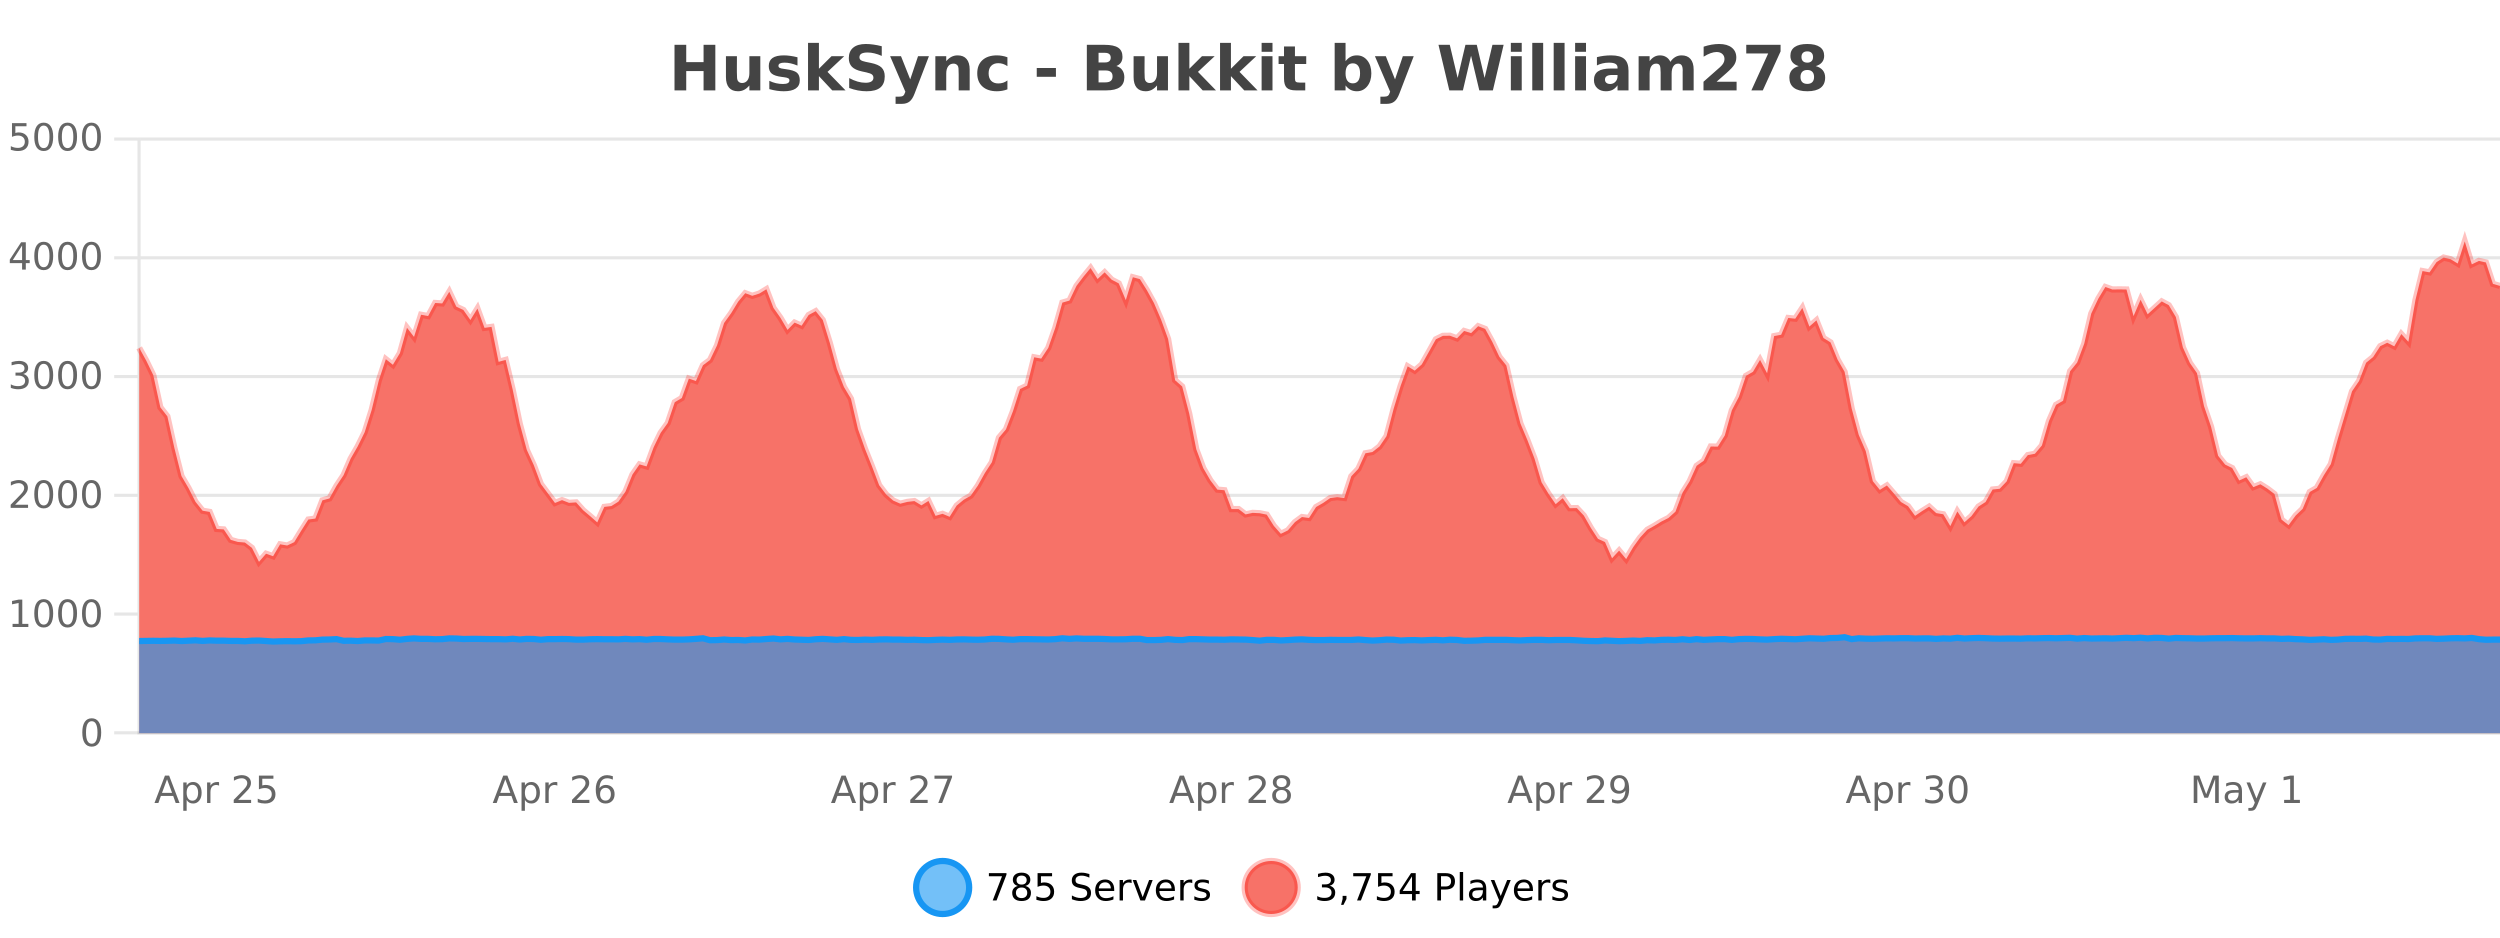 <?xml version="1.0" encoding="UTF-8"?>
<svg xmlns="http://www.w3.org/2000/svg" xmlns:xlink="http://www.w3.org/1999/xlink" width="800pt" height="300pt" viewBox="0 0 800 300" version="1.1">
<defs>
<clipPath id="clip1">
  <path d="M 264 263 L 339 263 L 339 300 L 264 300 Z M 264 263 "/>
</clipPath>
<clipPath id="clip2">
  <path d="M 370 263 L 444 263 L 444 300 L 370 300 Z M 370 263 "/>
</clipPath>
<clipPath id="clip3">
  <path d="M 44.539 77 L 800 77 L 800 234.602 L 44.539 234.602 Z M 44.539 77 "/>
</clipPath>
<clipPath id="clip4">
  <path d="M 43.539 48 L 800 48 L 800 209 L 43.539 209 Z M 43.539 48 "/>
</clipPath>
<clipPath id="clip5">
  <path d="M 44.539 203 L 800 203 L 800 234.602 L 44.539 234.602 Z M 44.539 203 "/>
</clipPath>
<clipPath id="clip6">
  <path d="M 43.539 175 L 800 175 L 800 234 L 43.539 234 Z M 43.539 175 "/>
</clipPath>
</defs>
<g id="surface5220046">
<rect x="0" y="0" width="800" height="300" style="fill:rgb(100%,100%,100%);fill-opacity:1;stroke:none;"/>
<path style="fill:none;stroke-width:1;stroke-linecap:butt;stroke-linejoin:miter;stroke:rgb(0%,0%,0%);stroke-opacity:0.098;stroke-miterlimit:10;" d="M 45 234.5 L 800 234.5 "/>
<path style="fill:none;stroke-width:1;stroke-linecap:butt;stroke-linejoin:miter;stroke:rgb(0%,0%,0%);stroke-opacity:0.098;stroke-miterlimit:10;" d="M 36.539 234.5 L 44 234.5 "/>
<path style="fill:none;stroke-width:1;stroke-linecap:butt;stroke-linejoin:miter;stroke:rgb(0%,0%,0%);stroke-opacity:0.098;stroke-miterlimit:10;" d="M 45 196.5 L 800 196.5 "/>
<path style="fill:none;stroke-width:1;stroke-linecap:butt;stroke-linejoin:miter;stroke:rgb(0%,0%,0%);stroke-opacity:0.098;stroke-miterlimit:10;" d="M 36.539 196.5 L 44 196.5 "/>
<path style="fill:none;stroke-width:1;stroke-linecap:butt;stroke-linejoin:miter;stroke:rgb(0%,0%,0%);stroke-opacity:0.098;stroke-miterlimit:10;" d="M 45 158.5 L 800 158.5 "/>
<path style="fill:none;stroke-width:1;stroke-linecap:butt;stroke-linejoin:miter;stroke:rgb(0%,0%,0%);stroke-opacity:0.098;stroke-miterlimit:10;" d="M 36.539 158.5 L 44 158.5 "/>
<path style="fill:none;stroke-width:1;stroke-linecap:butt;stroke-linejoin:miter;stroke:rgb(0%,0%,0%);stroke-opacity:0.098;stroke-miterlimit:10;" d="M 45 120.5 L 800 120.5 "/>
<path style="fill:none;stroke-width:1;stroke-linecap:butt;stroke-linejoin:miter;stroke:rgb(0%,0%,0%);stroke-opacity:0.098;stroke-miterlimit:10;" d="M 36.539 120.5 L 44 120.5 "/>
<path style="fill:none;stroke-width:1;stroke-linecap:butt;stroke-linejoin:miter;stroke:rgb(0%,0%,0%);stroke-opacity:0.098;stroke-miterlimit:10;" d="M 45 82.5 L 800 82.5 "/>
<path style="fill:none;stroke-width:1;stroke-linecap:butt;stroke-linejoin:miter;stroke:rgb(0%,0%,0%);stroke-opacity:0.098;stroke-miterlimit:10;" d="M 36.539 82.5 L 44 82.5 "/>
<path style="fill:none;stroke-width:1;stroke-linecap:butt;stroke-linejoin:miter;stroke:rgb(0%,0%,0%);stroke-opacity:0.098;stroke-miterlimit:10;" d="M 45 44.5 L 800 44.5 "/>
<path style="fill:none;stroke-width:1;stroke-linecap:butt;stroke-linejoin:miter;stroke:rgb(0%,0%,0%);stroke-opacity:0.098;stroke-miterlimit:10;" d="M 36.539 44.5 L 44 44.5 "/>
<path style=" stroke:none;fill-rule:nonzero;fill:rgb(9.02%,58.824%,95.294%);fill-opacity:0.6;" d="M 310.129 284 C 310.129 288.688 306.328 292.484 301.645 292.484 C 296.957 292.484 293.16 288.688 293.16 284 C 293.16 279.312 296.957 275.516 301.645 275.516 C 306.328 275.516 310.129 279.312 310.129 284 Z M 310.129 284 "/>
<g clip-path="url(#clip1)" clip-rule="nonzero">
<path style="fill:none;stroke-width:2;stroke-linecap:butt;stroke-linejoin:miter;stroke:rgb(9.02%,58.824%,95.294%);stroke-opacity:1;stroke-miterlimit:10;" d="M 310.129 284 C 310.129 288.688 306.328 292.484 301.645 292.484 C 296.957 292.484 293.16 288.688 293.16 284 C 293.16 279.312 296.957 275.516 301.645 275.516 C 306.328 275.516 310.129 279.312 310.129 284 Z M 310.129 284 "/>
</g>
<path style=" stroke:none;fill-rule:nonzero;fill:rgb(0%,0%,0%);fill-opacity:1;" d="M 316.445 279.406 L 322.07 279.406 L 322.07 279.906 L 318.898 288.156 L 317.664 288.156 L 320.648 280.406 L 316.445 280.406 Z M 326.906 284 C 326.344 284 325.898 284.152 325.578 284.453 C 325.254 284.758 325.094 285.168 325.094 285.688 C 325.094 286.219 325.254 286.637 325.578 286.938 C 325.898 287.242 326.344 287.391 326.906 287.391 C 327.469 287.391 327.91 287.242 328.234 286.938 C 328.555 286.637 328.719 286.219 328.719 285.688 C 328.719 285.168 328.555 284.758 328.234 284.453 C 327.922 284.152 327.477 284 326.906 284 Z M 325.719 283.5 C 325.219 283.375 324.82 283.141 324.531 282.797 C 324.25 282.445 324.109 282.016 324.109 281.516 C 324.109 280.82 324.359 280.266 324.859 279.859 C 325.359 279.453 326.039 279.25 326.906 279.25 C 327.781 279.25 328.461 279.453 328.953 279.859 C 329.453 280.266 329.703 280.82 329.703 281.516 C 329.703 282.016 329.562 282.445 329.281 282.797 C 329 283.141 328.602 283.375 328.094 283.5 C 328.664 283.637 329.109 283.898 329.422 284.281 C 329.742 284.668 329.906 285.137 329.906 285.688 C 329.906 286.543 329.645 287.199 329.125 287.656 C 328.613 288.105 327.875 288.328 326.906 288.328 C 325.945 288.328 325.207 288.105 324.688 287.656 C 324.164 287.199 323.906 286.543 323.906 285.688 C 323.906 285.137 324.066 284.668 324.391 284.281 C 324.711 283.898 325.156 283.637 325.719 283.5 Z M 325.297 281.625 C 325.297 282.086 325.438 282.438 325.719 282.688 C 326 282.938 326.395 283.062 326.906 283.062 C 327.414 283.062 327.812 282.938 328.094 282.688 C 328.383 282.438 328.531 282.086 328.531 281.625 C 328.531 281.18 328.383 280.828 328.094 280.578 C 327.812 280.32 327.414 280.188 326.906 280.188 C 326.395 280.188 326 280.32 325.719 280.578 C 325.438 280.828 325.297 281.18 325.297 281.625 Z M 332.023 279.406 L 336.664 279.406 L 336.664 280.406 L 333.102 280.406 L 333.102 282.547 C 333.277 282.484 333.449 282.445 333.617 282.422 C 333.793 282.391 333.965 282.375 334.133 282.375 C 335.109 282.375 335.887 282.648 336.461 283.188 C 337.031 283.719 337.32 284.438 337.32 285.344 C 337.32 286.293 337.023 287.027 336.43 287.547 C 335.844 288.07 335.023 288.328 333.961 288.328 C 333.586 288.328 333.203 288.297 332.82 288.234 C 332.445 288.172 332.055 288.078 331.648 287.953 L 331.648 286.766 C 332 286.953 332.367 287.094 332.742 287.188 C 333.117 287.281 333.512 287.328 333.93 287.328 C 334.605 287.328 335.141 287.152 335.539 286.797 C 335.934 286.445 336.133 285.961 336.133 285.344 C 336.133 284.742 335.934 284.262 335.539 283.906 C 335.141 283.555 334.605 283.375 333.93 283.375 C 333.617 283.375 333.297 283.414 332.977 283.484 C 332.664 283.547 332.344 283.652 332.023 283.797 Z M 348.602 279.688 L 348.602 280.844 C 348.152 280.637 347.727 280.48 347.32 280.375 C 346.922 280.262 346.543 280.203 346.18 280.203 C 345.531 280.203 345.031 280.328 344.68 280.578 C 344.336 280.828 344.164 281.188 344.164 281.656 C 344.164 282.043 344.277 282.336 344.508 282.531 C 344.734 282.73 345.18 282.887 345.836 283 L 346.539 283.156 C 347.422 283.324 348.074 283.621 348.492 284.047 C 348.918 284.465 349.133 285.027 349.133 285.734 C 349.133 286.59 348.844 287.234 348.273 287.672 C 347.711 288.109 346.875 288.328 345.773 288.328 C 345.367 288.328 344.93 288.281 344.461 288.188 C 343.992 288.094 343.508 287.953 343.008 287.766 L 343.008 286.547 C 343.484 286.82 343.953 287.023 344.414 287.156 C 344.883 287.293 345.336 287.359 345.773 287.359 C 346.449 287.359 346.969 287.23 347.336 286.969 C 347.711 286.699 347.898 286.32 347.898 285.828 C 347.898 285.402 347.762 285.07 347.492 284.828 C 347.23 284.578 346.797 284.398 346.195 284.281 L 345.477 284.141 C 344.59 283.965 343.949 283.688 343.555 283.312 C 343.168 282.938 342.977 282.418 342.977 281.75 C 342.977 280.969 343.246 280.359 343.789 279.922 C 344.328 279.477 345.078 279.25 346.039 279.25 C 346.453 279.25 346.871 279.289 347.289 279.359 C 347.715 279.434 348.152 279.543 348.602 279.688 Z M 356.547 284.609 L 356.547 285.125 L 351.578 285.125 C 351.629 285.875 351.852 286.445 352.25 286.828 C 352.656 287.215 353.211 287.406 353.922 287.406 C 354.336 287.406 354.738 287.359 355.125 287.266 C 355.52 287.164 355.91 287.008 356.297 286.797 L 356.297 287.828 C 355.898 287.984 355.5 288.105 355.094 288.188 C 354.688 288.281 354.273 288.328 353.859 288.328 C 352.816 288.328 351.988 288.027 351.375 287.422 C 350.758 286.809 350.453 285.98 350.453 284.938 C 350.453 283.867 350.742 283.016 351.328 282.391 C 351.91 281.758 352.691 281.438 353.672 281.438 C 354.555 281.438 355.254 281.727 355.766 282.297 C 356.285 282.859 356.547 283.633 356.547 284.609 Z M 355.469 284.281 C 355.457 283.699 355.289 283.23 354.969 282.875 C 354.645 282.523 354.219 282.344 353.688 282.344 C 353.082 282.344 352.598 282.516 352.234 282.859 C 351.879 283.203 351.676 283.684 351.625 284.297 Z M 362.117 282.594 C 361.992 282.531 361.855 282.484 361.711 282.453 C 361.574 282.414 361.418 282.391 361.242 282.391 C 360.637 282.391 360.168 282.59 359.836 282.984 C 359.512 283.383 359.352 283.953 359.352 284.703 L 359.352 288.156 L 358.273 288.156 L 358.273 281.594 L 359.352 281.594 L 359.352 282.609 C 359.578 282.215 359.875 281.922 360.242 281.734 C 360.605 281.539 361.047 281.438 361.57 281.438 C 361.641 281.438 361.719 281.445 361.805 281.453 C 361.898 281.465 361.996 281.48 362.102 281.5 Z M 362.469 281.594 L 363.609 281.594 L 365.656 287.094 L 367.719 281.594 L 368.859 281.594 L 366.391 288.156 L 364.922 288.156 Z M 375.961 284.609 L 375.961 285.125 L 370.992 285.125 C 371.043 285.875 371.266 286.445 371.664 286.828 C 372.07 287.215 372.625 287.406 373.336 287.406 C 373.75 287.406 374.152 287.359 374.539 287.266 C 374.934 287.164 375.324 287.008 375.711 286.797 L 375.711 287.828 C 375.312 287.984 374.914 288.105 374.508 288.188 C 374.102 288.281 373.688 288.328 373.273 288.328 C 372.23 288.328 371.402 288.027 370.789 287.422 C 370.172 286.809 369.867 285.98 369.867 284.938 C 369.867 283.867 370.156 283.016 370.742 282.391 C 371.324 281.758 372.105 281.438 373.086 281.438 C 373.969 281.438 374.668 281.727 375.18 282.297 C 375.699 282.859 375.961 283.633 375.961 284.609 Z M 374.883 284.281 C 374.871 283.699 374.703 283.23 374.383 282.875 C 374.059 282.523 373.633 282.344 373.102 282.344 C 372.496 282.344 372.012 282.516 371.648 282.859 C 371.293 283.203 371.09 283.684 371.039 284.297 Z M 381.531 282.594 C 381.406 282.531 381.27 282.484 381.125 282.453 C 380.988 282.414 380.832 282.391 380.656 282.391 C 380.051 282.391 379.582 282.59 379.25 282.984 C 378.926 283.383 378.766 283.953 378.766 284.703 L 378.766 288.156 L 377.688 288.156 L 377.688 281.594 L 378.766 281.594 L 378.766 282.609 C 378.992 282.215 379.289 281.922 379.656 281.734 C 380.02 281.539 380.461 281.438 380.984 281.438 C 381.055 281.438 381.133 281.445 381.219 281.453 C 381.312 281.465 381.41 281.48 381.516 281.5 Z M 386.844 281.781 L 386.844 282.812 C 386.539 282.656 386.223 282.543 385.891 282.469 C 385.566 282.387 385.227 282.344 384.875 282.344 C 384.344 282.344 383.941 282.43 383.672 282.594 C 383.398 282.75 383.266 282.996 383.266 283.328 C 383.266 283.578 383.359 283.777 383.547 283.922 C 383.742 284.059 384.133 284.188 384.719 284.312 L 385.078 284.406 C 385.848 284.562 386.395 284.793 386.719 285.094 C 387.039 285.398 387.203 285.812 387.203 286.344 C 387.203 286.961 386.957 287.445 386.469 287.797 C 385.988 288.152 385.328 288.328 384.484 288.328 C 384.129 288.328 383.758 288.289 383.375 288.219 C 383 288.156 382.602 288.059 382.188 287.922 L 382.188 286.797 C 382.582 287.008 382.973 287.164 383.359 287.266 C 383.742 287.371 384.129 287.422 384.516 287.422 C 385.016 287.422 385.398 287.34 385.672 287.172 C 385.953 286.996 386.094 286.746 386.094 286.422 C 386.094 286.133 385.992 285.906 385.797 285.75 C 385.598 285.594 385.164 285.445 384.5 285.297 L 384.125 285.219 C 383.457 285.074 382.973 284.855 382.672 284.562 C 382.379 284.273 382.234 283.875 382.234 283.375 C 382.234 282.75 382.453 282.273 382.891 281.938 C 383.328 281.605 383.945 281.438 384.75 281.438 C 385.145 281.438 385.52 281.469 385.875 281.531 C 386.227 281.586 386.551 281.668 386.844 281.781 Z M 311.645 277.016 "/>
<path style=" stroke:none;fill-rule:nonzero;fill:rgb(96.863%,44.706%,40.784%);fill-opacity:1;" d="M 415.266 284 C 415.266 288.688 411.465 292.484 406.781 292.484 C 402.094 292.484 398.297 288.688 398.297 284 C 398.297 279.312 402.094 275.516 406.781 275.516 C 411.465 275.516 415.266 279.312 415.266 284 Z M 415.266 284 "/>
<g clip-path="url(#clip2)" clip-rule="nonzero">
<path style="fill:none;stroke-width:2;stroke-linecap:butt;stroke-linejoin:miter;stroke:rgb(100%,4.706%,0%);stroke-opacity:0.247;stroke-miterlimit:10;" d="M 415.266 284 C 415.266 288.688 411.465 292.484 406.781 292.484 C 402.094 292.484 398.297 288.688 398.297 284 C 398.297 279.312 402.094 275.516 406.781 275.516 C 411.465 275.516 415.266 279.312 415.266 284 Z M 415.266 284 "/>
</g>
<path style=" stroke:none;fill-rule:nonzero;fill:rgb(0%,0%,0%);fill-opacity:1;" d="M 425.469 283.438 C 426.031 283.562 426.469 283.82 426.781 284.203 C 427.102 284.578 427.266 285.047 427.266 285.609 C 427.266 286.477 426.969 287.148 426.375 287.625 C 425.781 288.094 424.938 288.328 423.844 288.328 C 423.477 288.328 423.098 288.289 422.703 288.219 C 422.316 288.148 421.922 288.039 421.516 287.891 L 421.516 286.75 C 421.836 286.938 422.191 287.086 422.578 287.188 C 422.973 287.281 423.383 287.328 423.812 287.328 C 424.551 287.328 425.113 287.184 425.5 286.891 C 425.895 286.602 426.094 286.172 426.094 285.609 C 426.094 285.102 425.91 284.699 425.547 284.406 C 425.18 284.117 424.68 283.969 424.047 283.969 L 423.016 283.969 L 423.016 283 L 424.094 283 C 424.664 283 425.109 282.887 425.422 282.656 C 425.734 282.418 425.891 282.078 425.891 281.641 C 425.891 281.195 425.727 280.852 425.406 280.609 C 425.094 280.371 424.641 280.25 424.047 280.25 C 423.711 280.25 423.359 280.289 422.984 280.359 C 422.617 280.422 422.211 280.527 421.766 280.672 L 421.766 279.625 C 422.223 279.5 422.645 279.406 423.031 279.344 C 423.426 279.281 423.797 279.25 424.141 279.25 C 425.047 279.25 425.758 279.453 426.281 279.859 C 426.801 280.266 427.062 280.82 427.062 281.516 C 427.062 282.008 426.922 282.418 426.641 282.75 C 426.367 283.086 425.977 283.312 425.469 283.438 Z M 429.637 286.672 L 430.871 286.672 L 430.871 287.672 L 429.918 289.547 L 429.152 289.547 L 429.637 287.672 Z M 433.031 279.406 L 438.656 279.406 L 438.656 279.906 L 435.484 288.156 L 434.25 288.156 L 437.234 280.406 L 433.031 280.406 Z M 440.977 279.406 L 445.617 279.406 L 445.617 280.406 L 442.055 280.406 L 442.055 282.547 C 442.23 282.484 442.402 282.445 442.57 282.422 C 442.746 282.391 442.918 282.375 443.086 282.375 C 444.062 282.375 444.84 282.648 445.414 283.188 C 445.984 283.719 446.273 284.438 446.273 285.344 C 446.273 286.293 445.977 287.027 445.383 287.547 C 444.797 288.07 443.977 288.328 442.914 288.328 C 442.539 288.328 442.156 288.297 441.773 288.234 C 441.398 288.172 441.008 288.078 440.602 287.953 L 440.602 286.766 C 440.953 286.953 441.32 287.094 441.695 287.188 C 442.07 287.281 442.465 287.328 442.883 287.328 C 443.559 287.328 444.094 287.152 444.492 286.797 C 444.887 286.445 445.086 285.961 445.086 285.344 C 445.086 284.742 444.887 284.262 444.492 283.906 C 444.094 283.555 443.559 283.375 442.883 283.375 C 442.57 283.375 442.25 283.414 441.93 283.484 C 441.617 283.547 441.297 283.652 440.977 283.797 Z M 451.844 280.438 L 448.859 285.109 L 451.844 285.109 Z M 451.531 279.406 L 453.031 279.406 L 453.031 285.109 L 454.281 285.109 L 454.281 286.094 L 453.031 286.094 L 453.031 288.156 L 451.844 288.156 L 451.844 286.094 L 447.906 286.094 L 447.906 284.953 Z M 461.125 280.375 L 461.125 283.672 L 462.609 283.672 C 463.16 283.672 463.586 283.531 463.891 283.25 C 464.191 282.961 464.344 282.547 464.344 282.016 C 464.344 281.496 464.191 281.094 463.891 280.812 C 463.586 280.523 463.16 280.375 462.609 280.375 Z M 459.938 279.406 L 462.609 279.406 C 463.598 279.406 464.344 279.633 464.844 280.078 C 465.344 280.516 465.594 281.164 465.594 282.016 C 465.594 282.883 465.344 283.539 464.844 283.984 C 464.344 284.422 463.598 284.641 462.609 284.641 L 461.125 284.641 L 461.125 288.156 L 459.938 288.156 Z M 467.125 279.031 L 468.203 279.031 L 468.203 288.156 L 467.125 288.156 Z M 473.445 284.859 C 472.578 284.859 471.977 284.961 471.633 285.156 C 471.297 285.355 471.133 285.695 471.133 286.172 C 471.133 286.559 471.258 286.867 471.508 287.094 C 471.766 287.312 472.109 287.422 472.539 287.422 C 473.141 287.422 473.621 287.215 473.977 286.797 C 474.34 286.371 474.523 285.805 474.523 285.094 L 474.523 284.859 Z M 475.602 284.406 L 475.602 288.156 L 474.523 288.156 L 474.523 287.156 C 474.273 287.555 473.965 287.852 473.602 288.047 C 473.234 288.234 472.789 288.328 472.258 288.328 C 471.578 288.328 471.043 288.141 470.648 287.766 C 470.25 287.383 470.055 286.875 470.055 286.25 C 470.055 285.512 470.297 284.953 470.789 284.578 C 471.289 284.203 472.027 284.016 473.008 284.016 L 474.523 284.016 L 474.523 283.906 C 474.523 283.406 474.355 283.023 474.023 282.75 C 473.699 282.48 473.246 282.344 472.664 282.344 C 472.289 282.344 471.918 282.391 471.555 282.484 C 471.199 282.578 470.859 282.715 470.539 282.891 L 470.539 281.891 C 470.934 281.734 471.312 281.621 471.68 281.547 C 472.055 281.477 472.418 281.438 472.773 281.438 C 473.719 281.438 474.43 281.684 474.898 282.172 C 475.367 282.664 475.602 283.406 475.602 284.406 Z M 480.547 288.766 C 480.242 289.547 479.945 290.055 479.656 290.297 C 479.363 290.535 478.977 290.656 478.5 290.656 L 477.641 290.656 L 477.641 289.75 L 478.266 289.75 C 478.566 289.75 478.797 289.676 478.953 289.531 C 479.117 289.395 479.301 289.066 479.5 288.547 L 479.703 288.047 L 477.047 281.594 L 478.188 281.594 L 480.234 286.719 L 482.297 281.594 L 483.438 281.594 Z M 490.539 284.609 L 490.539 285.125 L 485.57 285.125 C 485.621 285.875 485.844 286.445 486.242 286.828 C 486.648 287.215 487.203 287.406 487.914 287.406 C 488.328 287.406 488.73 287.359 489.117 287.266 C 489.512 287.164 489.902 287.008 490.289 286.797 L 490.289 287.828 C 489.891 287.984 489.492 288.105 489.086 288.188 C 488.68 288.281 488.266 288.328 487.852 288.328 C 486.809 288.328 485.98 288.027 485.367 287.422 C 484.75 286.809 484.445 285.98 484.445 284.938 C 484.445 283.867 484.734 283.016 485.32 282.391 C 485.902 281.758 486.684 281.438 487.664 281.438 C 488.547 281.438 489.246 281.727 489.758 282.297 C 490.277 282.859 490.539 283.633 490.539 284.609 Z M 489.461 284.281 C 489.449 283.699 489.281 283.23 488.961 282.875 C 488.637 282.523 488.211 282.344 487.68 282.344 C 487.074 282.344 486.59 282.516 486.227 282.859 C 485.871 283.203 485.668 283.684 485.617 284.297 Z M 496.109 282.594 C 495.984 282.531 495.848 282.484 495.703 282.453 C 495.566 282.414 495.41 282.391 495.234 282.391 C 494.629 282.391 494.16 282.59 493.828 282.984 C 493.504 283.383 493.344 283.953 493.344 284.703 L 493.344 288.156 L 492.266 288.156 L 492.266 281.594 L 493.344 281.594 L 493.344 282.609 C 493.57 282.215 493.867 281.922 494.234 281.734 C 494.598 281.539 495.039 281.438 495.562 281.438 C 495.633 281.438 495.711 281.445 495.797 281.453 C 495.891 281.465 495.988 281.48 496.094 281.5 Z M 501.418 281.781 L 501.418 282.812 C 501.113 282.656 500.797 282.543 500.465 282.469 C 500.141 282.387 499.801 282.344 499.449 282.344 C 498.918 282.344 498.516 282.43 498.246 282.594 C 497.973 282.75 497.84 282.996 497.84 283.328 C 497.84 283.578 497.934 283.777 498.121 283.922 C 498.316 284.059 498.707 284.188 499.293 284.312 L 499.652 284.406 C 500.422 284.562 500.969 284.793 501.293 285.094 C 501.613 285.398 501.777 285.812 501.777 286.344 C 501.777 286.961 501.531 287.445 501.043 287.797 C 500.562 288.152 499.902 288.328 499.059 288.328 C 498.703 288.328 498.332 288.289 497.949 288.219 C 497.574 288.156 497.176 288.059 496.762 287.922 L 496.762 286.797 C 497.156 287.008 497.547 287.164 497.934 287.266 C 498.316 287.371 498.703 287.422 499.09 287.422 C 499.59 287.422 499.973 287.34 500.246 287.172 C 500.527 286.996 500.668 286.746 500.668 286.422 C 500.668 286.133 500.566 285.906 500.371 285.75 C 500.172 285.594 499.738 285.445 499.074 285.297 L 498.699 285.219 C 498.031 285.074 497.547 284.855 497.246 284.562 C 496.953 284.273 496.809 283.875 496.809 283.375 C 496.809 282.75 497.027 282.273 497.465 281.938 C 497.902 281.605 498.52 281.438 499.324 281.438 C 499.719 281.438 500.094 281.469 500.449 281.531 C 500.801 281.586 501.125 281.668 501.418 281.781 Z M 416.781 277.016 "/>
<path style=" stroke:none;fill-rule:nonzero;fill:rgb(26.667%,26.667%,26.667%);fill-opacity:1;" d="M 215.844 14.344 L 219.594 14.344 L 219.594 19.891 L 225.141 19.891 L 225.141 14.344 L 228.906 14.344 L 228.906 28.922 L 225.141 28.922 L 225.141 22.734 L 219.594 22.734 L 219.594 28.922 L 215.844 28.922 Z M 232.301 24.656 L 232.301 17.984 L 235.816 17.984 L 235.816 19.078 C 235.816 19.672 235.809 20.418 235.801 21.312 C 235.801 22.211 235.801 22.805 235.801 23.094 C 235.801 23.98 235.82 24.617 235.863 25 C 235.914 25.387 235.992 25.668 236.098 25.844 C 236.242 26.074 236.43 26.25 236.66 26.375 C 236.887 26.5 237.152 26.562 237.457 26.562 C 238.184 26.562 238.758 26.281 239.176 25.719 C 239.59 25.156 239.801 24.383 239.801 23.391 L 239.801 17.984 L 243.301 17.984 L 243.301 28.922 L 239.801 28.922 L 239.801 27.344 C 239.27 27.98 238.707 28.449 238.113 28.75 C 237.527 29.051 236.883 29.203 236.176 29.203 C 234.914 29.203 233.949 28.82 233.285 28.047 C 232.629 27.266 232.301 26.137 232.301 24.656 Z M 255.195 18.328 L 255.195 20.984 C 254.453 20.672 253.734 20.438 253.039 20.281 C 252.34 20.125 251.68 20.047 251.055 20.047 C 250.398 20.047 249.906 20.133 249.586 20.297 C 249.262 20.465 249.102 20.719 249.102 21.062 C 249.102 21.344 249.219 21.559 249.461 21.703 C 249.711 21.852 250.148 21.961 250.773 22.031 L 251.398 22.125 C 253.188 22.355 254.391 22.73 255.008 23.25 C 255.621 23.773 255.93 24.59 255.93 25.703 C 255.93 26.871 255.496 27.746 254.633 28.328 C 253.777 28.914 252.5 29.203 250.805 29.203 C 250.074 29.203 249.324 29.145 248.555 29.031 C 247.781 28.918 246.992 28.746 246.18 28.516 L 246.18 25.859 C 246.875 26.203 247.59 26.461 248.32 26.625 C 249.047 26.793 249.793 26.875 250.555 26.875 C 251.242 26.875 251.758 26.781 252.102 26.594 C 252.445 26.406 252.617 26.125 252.617 25.75 C 252.617 25.438 252.496 25.211 252.258 25.062 C 252.016 24.906 251.543 24.789 250.836 24.703 L 250.227 24.625 C 248.664 24.43 247.57 24.07 246.945 23.547 C 246.32 23.016 246.008 22.215 246.008 21.141 C 246.008 19.984 246.402 19.125 247.195 18.562 C 247.996 18 249.215 17.719 250.852 17.719 C 251.496 17.719 252.172 17.773 252.883 17.875 C 253.59 17.969 254.359 18.121 255.195 18.328 Z M 258.57 13.719 L 262.055 13.719 L 262.055 22 L 266.086 17.984 L 270.148 17.984 L 264.805 23 L 270.57 28.922 L 266.32 28.922 L 262.055 24.359 L 262.055 28.922 L 258.57 28.922 Z M 282.164 14.797 L 282.164 17.891 C 281.359 17.527 280.578 17.258 279.82 17.078 C 279.059 16.891 278.34 16.797 277.664 16.797 C 276.766 16.797 276.102 16.922 275.664 17.172 C 275.234 17.422 275.023 17.809 275.023 18.328 C 275.023 18.715 275.168 19.016 275.461 19.234 C 275.75 19.453 276.277 19.641 277.039 19.797 L 278.633 20.125 C 280.258 20.449 281.406 20.945 282.086 21.609 C 282.773 22.277 283.117 23.219 283.117 24.438 C 283.117 26.043 282.637 27.242 281.68 28.031 C 280.73 28.812 279.277 29.203 277.32 29.203 C 276.391 29.203 275.461 29.113 274.523 28.938 C 273.594 28.762 272.668 28.5 271.742 28.156 L 271.742 24.984 C 272.668 25.484 273.562 25.859 274.43 26.109 C 275.305 26.359 276.148 26.484 276.961 26.484 C 277.781 26.484 278.406 26.352 278.836 26.078 C 279.273 25.797 279.492 25.402 279.492 24.891 C 279.492 24.445 279.34 24.094 279.039 23.844 C 278.746 23.594 278.156 23.371 277.273 23.172 L 275.82 22.859 C 274.359 22.547 273.293 22.055 272.617 21.375 C 271.949 20.688 271.617 19.762 271.617 18.594 C 271.617 17.148 272.086 16.031 273.023 15.25 C 273.961 14.469 275.309 14.078 277.07 14.078 C 277.871 14.078 278.695 14.141 279.539 14.266 C 280.383 14.383 281.258 14.559 282.164 14.797 Z M 284.836 17.984 L 288.32 17.984 L 291.273 25.406 L 293.773 17.984 L 297.258 17.984 L 292.664 29.953 C 292.203 31.172 291.664 32.02 291.039 32.5 C 290.422 32.988 289.617 33.234 288.617 33.234 L 286.586 33.234 L 286.586 30.938 L 287.68 30.938 C 288.273 30.938 288.703 30.844 288.977 30.656 C 289.246 30.469 289.453 30.129 289.602 29.641 L 289.711 29.344 Z M 310.297 22.266 L 310.297 28.922 L 306.781 28.922 L 306.781 23.828 C 306.781 22.883 306.758 22.23 306.719 21.875 C 306.676 21.512 306.602 21.246 306.5 21.078 C 306.363 20.852 306.176 20.672 305.938 20.547 C 305.707 20.422 305.441 20.359 305.141 20.359 C 304.41 20.359 303.836 20.641 303.422 21.203 C 303.004 21.766 302.797 22.547 302.797 23.547 L 302.797 28.922 L 299.312 28.922 L 299.312 17.984 L 302.797 17.984 L 302.797 19.578 C 303.328 18.945 303.891 18.477 304.484 18.172 C 305.078 17.871 305.727 17.719 306.438 17.719 C 307.707 17.719 308.664 18.109 309.312 18.891 C 309.969 19.664 310.297 20.789 310.297 22.266 Z M 322.375 18.328 L 322.375 21.172 C 321.906 20.852 321.43 20.609 320.953 20.453 C 320.473 20.297 319.973 20.219 319.453 20.219 C 318.484 20.219 317.723 20.508 317.172 21.078 C 316.629 21.641 316.359 22.438 316.359 23.469 C 316.359 24.492 316.629 25.289 317.172 25.859 C 317.723 26.422 318.484 26.703 319.453 26.703 C 320.004 26.703 320.523 26.625 321.016 26.469 C 321.504 26.305 321.957 26.059 322.375 25.734 L 322.375 28.594 C 321.832 28.805 321.281 28.953 320.719 29.047 C 320.156 29.148 319.586 29.203 319.016 29.203 C 317.047 29.203 315.504 28.699 314.391 27.688 C 313.273 26.68 312.719 25.273 312.719 23.469 C 312.719 21.656 313.273 20.246 314.391 19.234 C 315.504 18.227 317.047 17.719 319.016 17.719 C 319.586 17.719 320.148 17.773 320.703 17.875 C 321.266 17.969 321.82 18.121 322.375 18.328 Z M 331.758 21.75 L 337.898 21.75 L 337.898 24.578 L 331.758 24.578 Z M 353.617 19.984 C 354.211 19.984 354.656 19.855 354.961 19.594 C 355.273 19.336 355.43 18.949 355.43 18.438 C 355.43 17.938 355.273 17.559 354.961 17.297 C 354.656 17.039 354.211 16.906 353.617 16.906 L 351.539 16.906 L 351.539 19.984 Z M 353.742 26.359 C 354.5 26.359 355.07 26.203 355.445 25.891 C 355.828 25.57 356.023 25.086 356.023 24.438 C 356.023 23.805 355.836 23.328 355.461 23.016 C 355.086 22.703 354.512 22.547 353.742 22.547 L 351.539 22.547 L 351.539 26.359 Z M 357.242 21.125 C 358.055 21.355 358.68 21.789 359.117 22.422 C 359.562 23.047 359.789 23.82 359.789 24.734 C 359.789 26.141 359.309 27.195 358.352 27.891 C 357.402 28.578 355.961 28.922 354.023 28.922 L 347.789 28.922 L 347.789 14.344 L 353.43 14.344 C 355.449 14.344 356.914 14.652 357.82 15.266 C 358.734 15.871 359.195 16.852 359.195 18.203 C 359.195 18.914 359.027 19.516 358.695 20.016 C 358.359 20.508 357.875 20.875 357.242 21.125 Z M 362.75 24.656 L 362.75 17.984 L 366.266 17.984 L 366.266 19.078 C 366.266 19.672 366.258 20.418 366.25 21.312 C 366.25 22.211 366.25 22.805 366.25 23.094 C 366.25 23.98 366.27 24.617 366.312 25 C 366.363 25.387 366.441 25.668 366.547 25.844 C 366.691 26.074 366.879 26.25 367.109 26.375 C 367.336 26.5 367.602 26.562 367.906 26.562 C 368.633 26.562 369.207 26.281 369.625 25.719 C 370.039 25.156 370.25 24.383 370.25 23.391 L 370.25 17.984 L 373.75 17.984 L 373.75 28.922 L 370.25 28.922 L 370.25 27.344 C 369.719 27.98 369.156 28.449 368.562 28.75 C 367.977 29.051 367.332 29.203 366.625 29.203 C 365.363 29.203 364.398 28.82 363.734 28.047 C 363.078 27.266 362.75 26.137 362.75 24.656 Z M 377.113 13.719 L 380.598 13.719 L 380.598 22 L 384.629 17.984 L 388.691 17.984 L 383.348 23 L 389.113 28.922 L 384.863 28.922 L 380.598 24.359 L 380.598 28.922 L 377.113 28.922 Z M 390.414 13.719 L 393.898 13.719 L 393.898 22 L 397.93 17.984 L 401.992 17.984 L 396.648 23 L 402.414 28.922 L 398.164 28.922 L 393.898 24.359 L 393.898 28.922 L 390.414 28.922 Z M 403.715 17.984 L 407.199 17.984 L 407.199 28.922 L 403.715 28.922 Z M 403.715 13.719 L 407.199 13.719 L 407.199 16.578 L 403.715 16.578 Z M 414.383 14.875 L 414.383 17.984 L 417.992 17.984 L 417.992 20.484 L 414.383 20.484 L 414.383 25.125 C 414.383 25.637 414.48 25.98 414.68 26.156 C 414.887 26.336 415.289 26.422 415.883 26.422 L 417.68 26.422 L 417.68 28.922 L 414.68 28.922 C 413.305 28.922 412.324 28.637 411.742 28.062 C 411.168 27.48 410.883 26.5 410.883 25.125 L 410.883 20.484 L 409.148 20.484 L 409.148 17.984 L 410.883 17.984 L 410.883 14.875 Z M 432.906 26.672 C 433.656 26.672 434.227 26.402 434.625 25.859 C 435.02 25.309 435.219 24.512 435.219 23.469 C 435.219 22.43 435.02 21.637 434.625 21.094 C 434.227 20.543 433.656 20.266 432.906 20.266 C 432.156 20.266 431.578 20.543 431.172 21.094 C 430.773 21.637 430.578 22.43 430.578 23.469 C 430.578 24.5 430.773 25.293 431.172 25.844 C 431.578 26.398 432.156 26.672 432.906 26.672 Z M 430.578 19.578 C 431.066 18.945 431.602 18.477 432.188 18.172 C 432.77 17.871 433.441 17.719 434.203 17.719 C 435.555 17.719 436.664 18.258 437.531 19.328 C 438.395 20.402 438.828 21.781 438.828 23.469 C 438.828 25.148 438.395 26.523 437.531 27.594 C 436.664 28.668 435.555 29.203 434.203 29.203 C 433.441 29.203 432.77 29.051 432.188 28.75 C 431.602 28.449 431.066 27.98 430.578 27.344 L 430.578 28.922 L 427.094 28.922 L 427.094 13.719 L 430.578 13.719 Z M 439.973 17.984 L 443.457 17.984 L 446.41 25.406 L 448.91 17.984 L 452.395 17.984 L 447.801 29.953 C 447.34 31.172 446.801 32.02 446.176 32.5 C 445.559 32.988 444.754 33.234 443.754 33.234 L 441.723 33.234 L 441.723 30.938 L 442.816 30.938 C 443.41 30.938 443.84 30.844 444.113 30.656 C 444.383 30.469 444.59 30.129 444.738 29.641 L 444.848 29.344 Z M 460.316 14.344 L 463.926 14.344 L 466.441 24.938 L 468.941 14.344 L 472.566 14.344 L 475.066 24.938 L 477.582 14.344 L 481.16 14.344 L 477.723 28.922 L 473.379 28.922 L 470.738 17.844 L 468.129 28.922 L 463.785 28.922 Z M 483.469 17.984 L 486.953 17.984 L 486.953 28.922 L 483.469 28.922 Z M 483.469 13.719 L 486.953 13.719 L 486.953 16.578 L 483.469 16.578 Z M 490.328 13.719 L 493.812 13.719 L 493.812 28.922 L 490.328 28.922 Z M 497.18 13.719 L 500.664 13.719 L 500.664 28.922 L 497.18 28.922 Z M 504.039 17.984 L 507.523 17.984 L 507.523 28.922 L 504.039 28.922 Z M 504.039 13.719 L 507.523 13.719 L 507.523 16.578 L 504.039 16.578 Z M 515.781 24 C 515.051 24 514.504 24.125 514.141 24.375 C 513.773 24.617 513.594 24.98 513.594 25.469 C 513.594 25.906 513.738 26.25 514.031 26.5 C 514.332 26.75 514.742 26.875 515.266 26.875 C 515.922 26.875 516.473 26.641 516.922 26.172 C 517.379 25.703 517.609 25.117 517.609 24.406 L 517.609 24 Z M 521.125 22.688 L 521.125 28.922 L 517.609 28.922 L 517.609 27.297 C 517.141 27.965 516.609 28.449 516.016 28.75 C 515.43 29.051 514.719 29.203 513.875 29.203 C 512.75 29.203 511.832 28.875 511.125 28.219 C 510.414 27.555 510.062 26.695 510.062 25.641 C 510.062 24.359 510.5 23.422 511.375 22.828 C 512.258 22.227 513.648 21.922 515.547 21.922 L 517.609 21.922 L 517.609 21.641 C 517.609 21.09 517.391 20.688 516.953 20.438 C 516.516 20.18 515.832 20.047 514.906 20.047 C 514.156 20.047 513.457 20.125 512.812 20.281 C 512.164 20.43 511.566 20.648 511.016 20.938 L 511.016 18.281 C 511.766 18.094 512.516 17.953 513.266 17.859 C 514.023 17.766 514.785 17.719 515.547 17.719 C 517.516 17.719 518.938 18.109 519.812 18.891 C 520.688 19.664 521.125 20.93 521.125 22.688 Z M 534.516 19.797 C 534.961 19.121 535.488 18.605 536.094 18.25 C 536.707 17.898 537.379 17.719 538.109 17.719 C 539.359 17.719 540.312 18.109 540.969 18.891 C 541.633 19.664 541.969 20.789 541.969 22.266 L 541.969 28.922 L 538.453 28.922 L 538.453 23.219 C 538.453 23.137 538.453 23.047 538.453 22.953 C 538.461 22.859 538.469 22.73 538.469 22.562 C 538.469 21.793 538.352 21.234 538.125 20.891 C 537.895 20.539 537.523 20.359 537.016 20.359 C 536.359 20.359 535.848 20.637 535.484 21.188 C 535.117 21.73 534.93 22.516 534.922 23.547 L 534.922 28.922 L 531.406 28.922 L 531.406 23.219 C 531.406 22.012 531.301 21.234 531.094 20.891 C 530.883 20.539 530.516 20.359 529.984 20.359 C 529.305 20.359 528.785 20.637 528.422 21.188 C 528.055 21.73 527.875 22.516 527.875 23.547 L 527.875 28.922 L 524.359 28.922 L 524.359 17.984 L 527.875 17.984 L 527.875 19.578 C 528.312 18.965 528.805 18.5 529.359 18.188 C 529.91 17.875 530.523 17.719 531.203 17.719 C 531.953 17.719 532.617 17.902 533.203 18.266 C 533.785 18.633 534.223 19.141 534.516 19.797 Z M 549.305 26.156 L 555.711 26.156 L 555.711 28.922 L 545.117 28.922 L 545.117 26.156 L 550.445 21.453 C 550.922 21.027 551.273 20.609 551.492 20.203 C 551.719 19.789 551.836 19.359 551.836 18.922 C 551.836 18.234 551.605 17.684 551.148 17.266 C 550.688 16.852 550.078 16.641 549.32 16.641 C 548.734 16.641 548.094 16.766 547.398 17.016 C 546.699 17.266 545.953 17.641 545.164 18.141 L 545.164 14.938 C 546.008 14.656 546.84 14.445 547.664 14.297 C 548.496 14.152 549.309 14.078 550.102 14.078 C 551.852 14.078 553.203 14.465 554.164 15.234 C 555.133 15.996 555.617 17.062 555.617 18.438 C 555.617 19.242 555.406 19.984 554.992 20.672 C 554.586 21.352 553.727 22.266 552.414 23.422 Z M 558.801 14.344 L 569.785 14.344 L 569.785 16.453 L 564.098 28.922 L 560.441 28.922 L 565.816 17.109 L 558.801 17.109 Z M 578.344 22.391 C 577.633 22.391 577.094 22.586 576.719 22.969 C 576.344 23.355 576.156 23.906 576.156 24.625 C 576.156 25.344 576.344 25.898 576.719 26.281 C 577.094 26.656 577.633 26.844 578.344 26.844 C 579.039 26.844 579.57 26.656 579.938 26.281 C 580.312 25.898 580.5 25.344 580.5 24.625 C 580.5 23.906 580.312 23.355 579.938 22.969 C 579.57 22.586 579.039 22.391 578.344 22.391 Z M 575.594 21.156 C 574.707 20.887 574.039 20.477 573.594 19.922 C 573.145 19.371 572.922 18.684 572.922 17.859 C 572.922 16.633 573.379 15.695 574.297 15.047 C 575.211 14.402 576.562 14.078 578.344 14.078 C 580.102 14.078 581.441 14.402 582.359 15.047 C 583.273 15.684 583.734 16.621 583.734 17.859 C 583.734 18.684 583.504 19.371 583.047 19.922 C 582.598 20.477 581.93 20.887 581.047 21.156 C 582.035 21.43 582.781 21.871 583.281 22.484 C 583.789 23.102 584.047 23.875 584.047 24.812 C 584.047 26.262 583.566 27.355 582.609 28.094 C 581.648 28.836 580.227 29.203 578.344 29.203 C 576.445 29.203 575.016 28.836 574.047 28.094 C 573.078 27.355 572.594 26.262 572.594 24.812 C 572.594 23.875 572.844 23.102 573.344 22.484 C 573.852 21.871 574.602 21.43 575.594 21.156 Z M 576.469 18.234 C 576.469 18.82 576.629 19.266 576.953 19.578 C 577.273 19.891 577.738 20.047 578.344 20.047 C 578.926 20.047 579.375 19.891 579.688 19.578 C 580.008 19.266 580.172 18.82 580.172 18.234 C 580.172 17.664 580.008 17.219 579.688 16.906 C 579.375 16.594 578.926 16.438 578.344 16.438 C 577.738 16.438 577.273 16.594 576.953 16.906 C 576.629 17.219 576.469 17.664 576.469 18.234 Z M 214 10.359 "/>
<path style="fill:none;stroke-width:1;stroke-linecap:butt;stroke-linejoin:miter;stroke:rgb(0%,0%,0%);stroke-opacity:0.098;stroke-miterlimit:10;" d="M 44 234.5 L 801 234.5 "/>
<path style=" stroke:none;fill-rule:nonzero;fill:rgb(40%,40%,40%);fill-opacity:1;" d="M 53.453 249.375 L 51.844 253.719 L 55.062 253.719 Z M 52.781 248.203 L 54.125 248.203 L 57.453 256.953 L 56.219 256.953 L 55.422 254.703 L 51.484 254.703 L 50.688 256.953 L 49.438 256.953 Z M 59.727 255.969 L 59.727 259.453 L 58.648 259.453 L 58.648 250.391 L 59.727 250.391 L 59.727 251.391 C 59.953 250.996 60.242 250.703 60.586 250.516 C 60.93 250.328 61.34 250.234 61.82 250.234 C 62.621 250.234 63.273 250.555 63.773 251.188 C 64.273 251.812 64.523 252.641 64.523 253.672 C 64.523 254.703 64.273 255.539 63.773 256.172 C 63.273 256.809 62.621 257.125 61.82 257.125 C 61.34 257.125 60.93 257.031 60.586 256.844 C 60.242 256.648 59.953 256.355 59.727 255.969 Z M 63.398 253.672 C 63.398 252.883 63.23 252.262 62.898 251.812 C 62.574 251.367 62.133 251.141 61.57 251.141 C 60.996 251.141 60.543 251.367 60.211 251.812 C 59.887 252.262 59.727 252.883 59.727 253.672 C 59.727 254.465 59.887 255.09 60.211 255.547 C 60.543 255.996 60.996 256.219 61.57 256.219 C 62.133 256.219 62.574 255.996 62.898 255.547 C 63.23 255.09 63.398 254.465 63.398 253.672 Z M 70.109 251.391 C 69.984 251.328 69.848 251.281 69.703 251.25 C 69.566 251.211 69.41 251.188 69.234 251.188 C 68.629 251.188 68.16 251.387 67.828 251.781 C 67.504 252.18 67.344 252.75 67.344 253.5 L 67.344 256.953 L 66.266 256.953 L 66.266 250.391 L 67.344 250.391 L 67.344 251.406 C 67.57 251.012 67.867 250.719 68.234 250.531 C 68.598 250.336 69.039 250.234 69.562 250.234 C 69.633 250.234 69.711 250.242 69.797 250.25 C 69.891 250.262 69.988 250.277 70.094 250.297 Z M 76.215 255.953 L 80.355 255.953 L 80.355 256.953 L 74.793 256.953 L 74.793 255.953 C 75.238 255.496 75.848 254.875 76.621 254.094 C 77.402 253.305 77.891 252.793 78.09 252.562 C 78.473 252.148 78.738 251.793 78.887 251.5 C 79.043 251.199 79.121 250.906 79.121 250.625 C 79.121 250.156 78.953 249.777 78.621 249.484 C 78.297 249.195 77.875 249.047 77.355 249.047 C 76.98 249.047 76.582 249.109 76.168 249.234 C 75.762 249.359 75.324 249.559 74.855 249.828 L 74.855 248.625 C 75.332 248.438 75.777 248.297 76.184 248.203 C 76.598 248.102 76.98 248.047 77.324 248.047 C 78.23 248.047 78.953 248.277 79.496 248.734 C 80.035 249.184 80.309 249.789 80.309 250.547 C 80.309 250.902 80.238 251.242 80.105 251.562 C 79.969 251.887 79.723 252.266 79.371 252.703 C 79.266 252.82 78.953 253.148 78.434 253.688 C 77.91 254.23 77.172 254.984 76.215 255.953 Z M 82.852 248.203 L 87.492 248.203 L 87.492 249.203 L 83.93 249.203 L 83.93 251.344 C 84.105 251.281 84.277 251.242 84.445 251.219 C 84.621 251.188 84.793 251.172 84.961 251.172 C 85.938 251.172 86.715 251.445 87.289 251.984 C 87.859 252.516 88.148 253.234 88.148 254.141 C 88.148 255.09 87.852 255.824 87.258 256.344 C 86.672 256.867 85.852 257.125 84.789 257.125 C 84.414 257.125 84.031 257.094 83.648 257.031 C 83.273 256.969 82.883 256.875 82.477 256.75 L 82.477 255.562 C 82.828 255.75 83.195 255.891 83.57 255.984 C 83.945 256.078 84.34 256.125 84.758 256.125 C 85.434 256.125 85.969 255.949 86.367 255.594 C 86.762 255.242 86.961 254.758 86.961 254.141 C 86.961 253.539 86.762 253.059 86.367 252.703 C 85.969 252.352 85.434 252.172 84.758 252.172 C 84.445 252.172 84.125 252.211 83.805 252.281 C 83.492 252.344 83.172 252.449 82.852 252.594 Z M 49.344 245.816 "/>
<path style=" stroke:none;fill-rule:nonzero;fill:rgb(40%,40%,40%);fill-opacity:1;" d="M 161.699 249.375 L 160.09 253.719 L 163.309 253.719 Z M 161.027 248.203 L 162.371 248.203 L 165.699 256.953 L 164.465 256.953 L 163.668 254.703 L 159.73 254.703 L 158.934 256.953 L 157.684 256.953 Z M 167.969 255.969 L 167.969 259.453 L 166.891 259.453 L 166.891 250.391 L 167.969 250.391 L 167.969 251.391 C 168.195 250.996 168.484 250.703 168.828 250.516 C 169.172 250.328 169.582 250.234 170.062 250.234 C 170.863 250.234 171.516 250.555 172.016 251.188 C 172.516 251.812 172.766 252.641 172.766 253.672 C 172.766 254.703 172.516 255.539 172.016 256.172 C 171.516 256.809 170.863 257.125 170.062 257.125 C 169.582 257.125 169.172 257.031 168.828 256.844 C 168.484 256.648 168.195 256.355 167.969 255.969 Z M 171.641 253.672 C 171.641 252.883 171.473 252.262 171.141 251.812 C 170.816 251.367 170.375 251.141 169.812 251.141 C 169.238 251.141 168.785 251.367 168.453 251.812 C 168.129 252.262 167.969 252.883 167.969 253.672 C 167.969 254.465 168.129 255.09 168.453 255.547 C 168.785 255.996 169.238 256.219 169.812 256.219 C 170.375 256.219 170.816 255.996 171.141 255.547 C 171.473 255.09 171.641 254.465 171.641 253.672 Z M 178.352 251.391 C 178.227 251.328 178.09 251.281 177.945 251.25 C 177.809 251.211 177.652 251.188 177.477 251.188 C 176.871 251.188 176.402 251.387 176.07 251.781 C 175.746 252.18 175.586 252.75 175.586 253.5 L 175.586 256.953 L 174.508 256.953 L 174.508 250.391 L 175.586 250.391 L 175.586 251.406 C 175.812 251.012 176.109 250.719 176.477 250.531 C 176.84 250.336 177.281 250.234 177.805 250.234 C 177.875 250.234 177.953 250.242 178.039 250.25 C 178.133 250.262 178.23 250.277 178.336 250.297 Z M 184.461 255.953 L 188.602 255.953 L 188.602 256.953 L 183.039 256.953 L 183.039 255.953 C 183.484 255.496 184.094 254.875 184.867 254.094 C 185.648 253.305 186.137 252.793 186.336 252.562 C 186.719 252.148 186.984 251.793 187.133 251.5 C 187.289 251.199 187.367 250.906 187.367 250.625 C 187.367 250.156 187.199 249.777 186.867 249.484 C 186.543 249.195 186.121 249.047 185.602 249.047 C 185.227 249.047 184.828 249.109 184.414 249.234 C 184.008 249.359 183.57 249.559 183.102 249.828 L 183.102 248.625 C 183.578 248.438 184.023 248.297 184.43 248.203 C 184.844 248.102 185.227 248.047 185.57 248.047 C 186.477 248.047 187.199 248.277 187.742 248.734 C 188.281 249.184 188.555 249.789 188.555 250.547 C 188.555 250.902 188.484 251.242 188.352 251.562 C 188.215 251.887 187.969 252.266 187.617 252.703 C 187.512 252.82 187.199 253.148 186.68 253.688 C 186.156 254.23 185.418 254.984 184.461 255.953 Z M 193.766 252.109 C 193.234 252.109 192.812 252.293 192.5 252.656 C 192.188 253.023 192.031 253.516 192.031 254.141 C 192.031 254.777 192.188 255.277 192.5 255.641 C 192.812 256.008 193.234 256.188 193.766 256.188 C 194.297 256.188 194.711 256.008 195.016 255.641 C 195.328 255.277 195.484 254.777 195.484 254.141 C 195.484 253.516 195.328 253.023 195.016 252.656 C 194.711 252.293 194.297 252.109 193.766 252.109 Z M 196.109 248.391 L 196.109 249.469 C 195.805 249.336 195.504 249.23 195.203 249.156 C 194.898 249.086 194.602 249.047 194.312 249.047 C 193.531 249.047 192.93 249.312 192.516 249.844 C 192.109 250.367 191.875 251.156 191.812 252.219 C 192.039 251.887 192.328 251.633 192.672 251.453 C 193.023 251.266 193.41 251.172 193.828 251.172 C 194.703 251.172 195.395 251.438 195.906 251.969 C 196.414 252.5 196.672 253.227 196.672 254.141 C 196.672 255.047 196.406 255.773 195.875 256.312 C 195.344 256.855 194.641 257.125 193.766 257.125 C 192.742 257.125 191.969 256.742 191.438 255.969 C 190.906 255.188 190.641 254.062 190.641 252.594 C 190.641 251.211 190.969 250.105 191.625 249.281 C 192.281 248.461 193.16 248.047 194.266 248.047 C 194.555 248.047 194.852 248.078 195.156 248.141 C 195.457 248.195 195.773 248.277 196.109 248.391 Z M 157.59 245.816 "/>
<path style=" stroke:none;fill-rule:nonzero;fill:rgb(40%,40%,40%);fill-opacity:1;" d="M 269.945 249.375 L 268.336 253.719 L 271.555 253.719 Z M 269.273 248.203 L 270.617 248.203 L 273.945 256.953 L 272.711 256.953 L 271.914 254.703 L 267.977 254.703 L 267.18 256.953 L 265.93 256.953 Z M 276.219 255.969 L 276.219 259.453 L 275.141 259.453 L 275.141 250.391 L 276.219 250.391 L 276.219 251.391 C 276.445 250.996 276.734 250.703 277.078 250.516 C 277.422 250.328 277.832 250.234 278.312 250.234 C 279.113 250.234 279.766 250.555 280.266 251.188 C 280.766 251.812 281.016 252.641 281.016 253.672 C 281.016 254.703 280.766 255.539 280.266 256.172 C 279.766 256.809 279.113 257.125 278.312 257.125 C 277.832 257.125 277.422 257.031 277.078 256.844 C 276.734 256.648 276.445 256.355 276.219 255.969 Z M 279.891 253.672 C 279.891 252.883 279.723 252.262 279.391 251.812 C 279.066 251.367 278.625 251.141 278.062 251.141 C 277.488 251.141 277.035 251.367 276.703 251.812 C 276.379 252.262 276.219 252.883 276.219 253.672 C 276.219 254.465 276.379 255.09 276.703 255.547 C 277.035 255.996 277.488 256.219 278.062 256.219 C 278.625 256.219 279.066 255.996 279.391 255.547 C 279.723 255.09 279.891 254.465 279.891 253.672 Z M 286.602 251.391 C 286.477 251.328 286.34 251.281 286.195 251.25 C 286.059 251.211 285.902 251.188 285.727 251.188 C 285.121 251.188 284.652 251.387 284.32 251.781 C 283.996 252.18 283.836 252.75 283.836 253.5 L 283.836 256.953 L 282.758 256.953 L 282.758 250.391 L 283.836 250.391 L 283.836 251.406 C 284.062 251.012 284.359 250.719 284.727 250.531 C 285.09 250.336 285.531 250.234 286.055 250.234 C 286.125 250.234 286.203 250.242 286.289 250.25 C 286.383 250.262 286.48 250.277 286.586 250.297 Z M 292.707 255.953 L 296.848 255.953 L 296.848 256.953 L 291.285 256.953 L 291.285 255.953 C 291.73 255.496 292.34 254.875 293.113 254.094 C 293.895 253.305 294.383 252.793 294.582 252.562 C 294.965 252.148 295.23 251.793 295.379 251.5 C 295.535 251.199 295.613 250.906 295.613 250.625 C 295.613 250.156 295.445 249.777 295.113 249.484 C 294.789 249.195 294.367 249.047 293.848 249.047 C 293.473 249.047 293.074 249.109 292.66 249.234 C 292.254 249.359 291.816 249.559 291.348 249.828 L 291.348 248.625 C 291.824 248.438 292.27 248.297 292.676 248.203 C 293.09 248.102 293.473 248.047 293.816 248.047 C 294.723 248.047 295.445 248.277 295.988 248.734 C 296.527 249.184 296.801 249.789 296.801 250.547 C 296.801 250.902 296.73 251.242 296.598 251.562 C 296.461 251.887 296.215 252.266 295.863 252.703 C 295.758 252.82 295.445 253.148 294.926 253.688 C 294.402 254.23 293.664 254.984 292.707 255.953 Z M 299.031 248.203 L 304.656 248.203 L 304.656 248.703 L 301.484 256.953 L 300.25 256.953 L 303.234 249.203 L 299.031 249.203 Z M 265.836 245.816 "/>
<path style=" stroke:none;fill-rule:nonzero;fill:rgb(40%,40%,40%);fill-opacity:1;" d="M 378.191 249.375 L 376.582 253.719 L 379.801 253.719 Z M 377.52 248.203 L 378.863 248.203 L 382.191 256.953 L 380.957 256.953 L 380.16 254.703 L 376.223 254.703 L 375.426 256.953 L 374.176 256.953 Z M 384.461 255.969 L 384.461 259.453 L 383.383 259.453 L 383.383 250.391 L 384.461 250.391 L 384.461 251.391 C 384.688 250.996 384.977 250.703 385.32 250.516 C 385.664 250.328 386.074 250.234 386.555 250.234 C 387.355 250.234 388.008 250.555 388.508 251.188 C 389.008 251.812 389.258 252.641 389.258 253.672 C 389.258 254.703 389.008 255.539 388.508 256.172 C 388.008 256.809 387.355 257.125 386.555 257.125 C 386.074 257.125 385.664 257.031 385.32 256.844 C 384.977 256.648 384.688 256.355 384.461 255.969 Z M 388.133 253.672 C 388.133 252.883 387.965 252.262 387.633 251.812 C 387.309 251.367 386.867 251.141 386.305 251.141 C 385.73 251.141 385.277 251.367 384.945 251.812 C 384.621 252.262 384.461 252.883 384.461 253.672 C 384.461 254.465 384.621 255.09 384.945 255.547 C 385.277 255.996 385.73 256.219 386.305 256.219 C 386.867 256.219 387.309 255.996 387.633 255.547 C 387.965 255.09 388.133 254.465 388.133 253.672 Z M 394.844 251.391 C 394.719 251.328 394.582 251.281 394.438 251.25 C 394.301 251.211 394.145 251.188 393.969 251.188 C 393.363 251.188 392.895 251.387 392.562 251.781 C 392.238 252.18 392.078 252.75 392.078 253.5 L 392.078 256.953 L 391 256.953 L 391 250.391 L 392.078 250.391 L 392.078 251.406 C 392.305 251.012 392.602 250.719 392.969 250.531 C 393.332 250.336 393.773 250.234 394.297 250.234 C 394.367 250.234 394.445 250.242 394.531 250.25 C 394.625 250.262 394.723 250.277 394.828 250.297 Z M 400.953 255.953 L 405.094 255.953 L 405.094 256.953 L 399.531 256.953 L 399.531 255.953 C 399.977 255.496 400.586 254.875 401.359 254.094 C 402.141 253.305 402.629 252.793 402.828 252.562 C 403.211 252.148 403.477 251.793 403.625 251.5 C 403.781 251.199 403.859 250.906 403.859 250.625 C 403.859 250.156 403.691 249.777 403.359 249.484 C 403.035 249.195 402.613 249.047 402.094 249.047 C 401.719 249.047 401.32 249.109 400.906 249.234 C 400.5 249.359 400.062 249.559 399.594 249.828 L 399.594 248.625 C 400.07 248.438 400.516 248.297 400.922 248.203 C 401.336 248.102 401.719 248.047 402.062 248.047 C 402.969 248.047 403.691 248.277 404.234 248.734 C 404.773 249.184 405.047 249.789 405.047 250.547 C 405.047 250.902 404.977 251.242 404.844 251.562 C 404.707 251.887 404.461 252.266 404.109 252.703 C 404.004 252.82 403.691 253.148 403.172 253.688 C 402.648 254.23 401.91 254.984 400.953 255.953 Z M 410.102 252.797 C 409.539 252.797 409.094 252.949 408.773 253.25 C 408.449 253.555 408.289 253.965 408.289 254.484 C 408.289 255.016 408.449 255.434 408.773 255.734 C 409.094 256.039 409.539 256.188 410.102 256.188 C 410.664 256.188 411.105 256.039 411.43 255.734 C 411.75 255.434 411.914 255.016 411.914 254.484 C 411.914 253.965 411.75 253.555 411.43 253.25 C 411.117 252.949 410.672 252.797 410.102 252.797 Z M 408.914 252.297 C 408.414 252.172 408.016 251.938 407.727 251.594 C 407.445 251.242 407.305 250.812 407.305 250.312 C 407.305 249.617 407.555 249.062 408.055 248.656 C 408.555 248.25 409.234 248.047 410.102 248.047 C 410.977 248.047 411.656 248.25 412.148 248.656 C 412.648 249.062 412.898 249.617 412.898 250.312 C 412.898 250.812 412.758 251.242 412.477 251.594 C 412.195 251.938 411.797 252.172 411.289 252.297 C 411.859 252.434 412.305 252.695 412.617 253.078 C 412.938 253.465 413.102 253.934 413.102 254.484 C 413.102 255.34 412.84 255.996 412.32 256.453 C 411.809 256.902 411.07 257.125 410.102 257.125 C 409.141 257.125 408.402 256.902 407.883 256.453 C 407.359 255.996 407.102 255.34 407.102 254.484 C 407.102 253.934 407.262 253.465 407.586 253.078 C 407.906 252.695 408.352 252.434 408.914 252.297 Z M 408.492 250.422 C 408.492 250.883 408.633 251.234 408.914 251.484 C 409.195 251.734 409.59 251.859 410.102 251.859 C 410.609 251.859 411.008 251.734 411.289 251.484 C 411.578 251.234 411.727 250.883 411.727 250.422 C 411.727 249.977 411.578 249.625 411.289 249.375 C 411.008 249.117 410.609 248.984 410.102 248.984 C 409.59 248.984 409.195 249.117 408.914 249.375 C 408.633 249.625 408.492 249.977 408.492 250.422 Z M 374.082 245.816 "/>
<path style=" stroke:none;fill-rule:nonzero;fill:rgb(40%,40%,40%);fill-opacity:1;" d="M 486.434 249.375 L 484.824 253.719 L 488.043 253.719 Z M 485.762 248.203 L 487.105 248.203 L 490.434 256.953 L 489.199 256.953 L 488.402 254.703 L 484.465 254.703 L 483.668 256.953 L 482.418 256.953 Z M 492.703 255.969 L 492.703 259.453 L 491.625 259.453 L 491.625 250.391 L 492.703 250.391 L 492.703 251.391 C 492.93 250.996 493.219 250.703 493.562 250.516 C 493.906 250.328 494.316 250.234 494.797 250.234 C 495.598 250.234 496.25 250.555 496.75 251.188 C 497.25 251.812 497.5 252.641 497.5 253.672 C 497.5 254.703 497.25 255.539 496.75 256.172 C 496.25 256.809 495.598 257.125 494.797 257.125 C 494.316 257.125 493.906 257.031 493.562 256.844 C 493.219 256.648 492.93 256.355 492.703 255.969 Z M 496.375 253.672 C 496.375 252.883 496.207 252.262 495.875 251.812 C 495.551 251.367 495.109 251.141 494.547 251.141 C 493.973 251.141 493.52 251.367 493.188 251.812 C 492.863 252.262 492.703 252.883 492.703 253.672 C 492.703 254.465 492.863 255.09 493.188 255.547 C 493.52 255.996 493.973 256.219 494.547 256.219 C 495.109 256.219 495.551 255.996 495.875 255.547 C 496.207 255.09 496.375 254.465 496.375 253.672 Z M 503.086 251.391 C 502.961 251.328 502.824 251.281 502.68 251.25 C 502.543 251.211 502.387 251.188 502.211 251.188 C 501.605 251.188 501.137 251.387 500.805 251.781 C 500.48 252.18 500.32 252.75 500.32 253.5 L 500.32 256.953 L 499.242 256.953 L 499.242 250.391 L 500.32 250.391 L 500.32 251.406 C 500.547 251.012 500.844 250.719 501.211 250.531 C 501.574 250.336 502.016 250.234 502.539 250.234 C 502.609 250.234 502.688 250.242 502.773 250.25 C 502.867 250.262 502.965 250.277 503.07 250.297 Z M 509.195 255.953 L 513.336 255.953 L 513.336 256.953 L 507.773 256.953 L 507.773 255.953 C 508.219 255.496 508.828 254.875 509.602 254.094 C 510.383 253.305 510.871 252.793 511.07 252.562 C 511.453 252.148 511.719 251.793 511.867 251.5 C 512.023 251.199 512.102 250.906 512.102 250.625 C 512.102 250.156 511.934 249.777 511.602 249.484 C 511.277 249.195 510.855 249.047 510.336 249.047 C 509.961 249.047 509.562 249.109 509.148 249.234 C 508.742 249.359 508.305 249.559 507.836 249.828 L 507.836 248.625 C 508.312 248.438 508.758 248.297 509.164 248.203 C 509.578 248.102 509.961 248.047 510.305 248.047 C 511.211 248.047 511.934 248.277 512.477 248.734 C 513.016 249.184 513.289 249.789 513.289 250.547 C 513.289 250.902 513.219 251.242 513.086 251.562 C 512.949 251.887 512.703 252.266 512.352 252.703 C 512.246 252.82 511.934 253.148 511.414 253.688 C 510.891 254.23 510.152 254.984 509.195 255.953 Z M 515.844 256.766 L 515.844 255.688 C 516.145 255.836 516.445 255.945 516.75 256.016 C 517.051 256.09 517.352 256.125 517.656 256.125 C 518.438 256.125 519.031 255.867 519.438 255.344 C 519.852 254.812 520.086 254.012 520.141 252.938 C 519.922 253.281 519.633 253.543 519.281 253.719 C 518.938 253.898 518.551 253.984 518.125 253.984 C 517.25 253.984 516.555 253.727 516.047 253.203 C 515.535 252.672 515.281 251.945 515.281 251.016 C 515.281 250.121 515.547 249.402 516.078 248.859 C 516.609 248.32 517.316 248.047 518.203 248.047 C 519.211 248.047 519.984 248.438 520.516 249.219 C 521.055 249.992 521.328 251.117 521.328 252.594 C 521.328 253.969 521 255.07 520.344 255.891 C 519.688 256.715 518.805 257.125 517.703 257.125 C 517.398 257.125 517.098 257.094 516.797 257.031 C 516.492 256.977 516.176 256.891 515.844 256.766 Z M 518.203 253.062 C 518.734 253.062 519.156 252.883 519.469 252.516 C 519.781 252.152 519.938 251.652 519.938 251.016 C 519.938 250.391 519.781 249.898 519.469 249.531 C 519.156 249.168 518.734 248.984 518.203 248.984 C 517.672 248.984 517.25 249.168 516.938 249.531 C 516.633 249.898 516.484 250.391 516.484 251.016 C 516.484 251.652 516.633 252.152 516.938 252.516 C 517.25 252.883 517.672 253.062 518.203 253.062 Z M 482.324 245.816 "/>
<path style=" stroke:none;fill-rule:nonzero;fill:rgb(40%,40%,40%);fill-opacity:1;" d="M 594.68 249.375 L 593.07 253.719 L 596.289 253.719 Z M 594.008 248.203 L 595.352 248.203 L 598.68 256.953 L 597.445 256.953 L 596.648 254.703 L 592.711 254.703 L 591.914 256.953 L 590.664 256.953 Z M 600.953 255.969 L 600.953 259.453 L 599.875 259.453 L 599.875 250.391 L 600.953 250.391 L 600.953 251.391 C 601.18 250.996 601.469 250.703 601.812 250.516 C 602.156 250.328 602.566 250.234 603.047 250.234 C 603.848 250.234 604.5 250.555 605 251.188 C 605.5 251.812 605.75 252.641 605.75 253.672 C 605.75 254.703 605.5 255.539 605 256.172 C 604.5 256.809 603.848 257.125 603.047 257.125 C 602.566 257.125 602.156 257.031 601.812 256.844 C 601.469 256.648 601.18 256.355 600.953 255.969 Z M 604.625 253.672 C 604.625 252.883 604.457 252.262 604.125 251.812 C 603.801 251.367 603.359 251.141 602.797 251.141 C 602.223 251.141 601.77 251.367 601.438 251.812 C 601.113 252.262 600.953 252.883 600.953 253.672 C 600.953 254.465 601.113 255.09 601.438 255.547 C 601.77 255.996 602.223 256.219 602.797 256.219 C 603.359 256.219 603.801 255.996 604.125 255.547 C 604.457 255.09 604.625 254.465 604.625 253.672 Z M 611.336 251.391 C 611.211 251.328 611.074 251.281 610.93 251.25 C 610.793 251.211 610.637 251.188 610.461 251.188 C 609.855 251.188 609.387 251.387 609.055 251.781 C 608.73 252.18 608.57 252.75 608.57 253.5 L 608.57 256.953 L 607.492 256.953 L 607.492 250.391 L 608.57 250.391 L 608.57 251.406 C 608.797 251.012 609.094 250.719 609.461 250.531 C 609.824 250.336 610.266 250.234 610.789 250.234 C 610.859 250.234 610.938 250.242 611.023 250.25 C 611.117 250.262 611.215 250.277 611.32 250.297 Z M 620.02 252.234 C 620.582 252.359 621.02 252.617 621.332 253 C 621.652 253.375 621.816 253.844 621.816 254.406 C 621.816 255.273 621.52 255.945 620.926 256.422 C 620.332 256.891 619.488 257.125 618.395 257.125 C 618.027 257.125 617.648 257.086 617.254 257.016 C 616.867 256.945 616.473 256.836 616.066 256.688 L 616.066 255.547 C 616.387 255.734 616.742 255.883 617.129 255.984 C 617.523 256.078 617.934 256.125 618.363 256.125 C 619.102 256.125 619.664 255.98 620.051 255.688 C 620.445 255.398 620.645 254.969 620.645 254.406 C 620.645 253.898 620.461 253.496 620.098 253.203 C 619.73 252.914 619.23 252.766 618.598 252.766 L 617.566 252.766 L 617.566 251.797 L 618.645 251.797 C 619.215 251.797 619.66 251.684 619.973 251.453 C 620.285 251.215 620.441 250.875 620.441 250.438 C 620.441 249.992 620.277 249.648 619.957 249.406 C 619.645 249.168 619.191 249.047 618.598 249.047 C 618.262 249.047 617.91 249.086 617.535 249.156 C 617.168 249.219 616.762 249.324 616.316 249.469 L 616.316 248.422 C 616.773 248.297 617.195 248.203 617.582 248.141 C 617.977 248.078 618.348 248.047 618.691 248.047 C 619.598 248.047 620.309 248.25 620.832 248.656 C 621.352 249.062 621.613 249.617 621.613 250.312 C 621.613 250.805 621.473 251.215 621.191 251.547 C 620.918 251.883 620.527 252.109 620.02 252.234 Z M 626.594 248.984 C 625.988 248.984 625.531 249.289 625.219 249.891 C 624.914 250.484 624.766 251.387 624.766 252.594 C 624.766 253.793 624.914 254.695 625.219 255.297 C 625.531 255.891 625.988 256.188 626.594 256.188 C 627.207 256.188 627.664 255.891 627.969 255.297 C 628.281 254.695 628.438 253.793 628.438 252.594 C 628.438 251.387 628.281 250.484 627.969 249.891 C 627.664 249.289 627.207 248.984 626.594 248.984 Z M 626.594 248.047 C 627.57 248.047 628.32 248.438 628.844 249.219 C 629.363 249.992 629.625 251.117 629.625 252.594 C 629.625 254.062 629.363 255.188 628.844 255.969 C 628.32 256.742 627.57 257.125 626.594 257.125 C 625.613 257.125 624.863 256.742 624.344 255.969 C 623.832 255.188 623.578 254.062 623.578 252.594 C 623.578 251.117 623.832 249.992 624.344 249.219 C 624.863 248.438 625.613 248.047 626.594 248.047 Z M 590.57 245.816 "/>
<path style=" stroke:none;fill-rule:nonzero;fill:rgb(40%,40%,40%);fill-opacity:1;" d="M 701.988 248.203 L 703.754 248.203 L 705.988 254.156 L 708.238 248.203 L 710.004 248.203 L 710.004 256.953 L 708.848 256.953 L 708.848 249.266 L 706.582 255.266 L 705.395 255.266 L 703.145 249.266 L 703.145 256.953 L 701.988 256.953 Z M 715.281 253.656 C 714.414 253.656 713.812 253.758 713.469 253.953 C 713.133 254.152 712.969 254.492 712.969 254.969 C 712.969 255.355 713.094 255.664 713.344 255.891 C 713.602 256.109 713.945 256.219 714.375 256.219 C 714.977 256.219 715.457 256.012 715.812 255.594 C 716.176 255.168 716.359 254.602 716.359 253.891 L 716.359 253.656 Z M 717.438 253.203 L 717.438 256.953 L 716.359 256.953 L 716.359 255.953 C 716.109 256.352 715.801 256.648 715.438 256.844 C 715.07 257.031 714.625 257.125 714.094 257.125 C 713.414 257.125 712.879 256.938 712.484 256.562 C 712.086 256.18 711.891 255.672 711.891 255.047 C 711.891 254.309 712.133 253.75 712.625 253.375 C 713.125 253 713.863 252.812 714.844 252.812 L 716.359 252.812 L 716.359 252.703 C 716.359 252.203 716.191 251.82 715.859 251.547 C 715.535 251.277 715.082 251.141 714.5 251.141 C 714.125 251.141 713.754 251.188 713.391 251.281 C 713.035 251.375 712.695 251.512 712.375 251.688 L 712.375 250.688 C 712.77 250.531 713.148 250.418 713.516 250.344 C 713.891 250.273 714.254 250.234 714.609 250.234 C 715.555 250.234 716.266 250.48 716.734 250.969 C 717.203 251.461 717.438 252.203 717.438 253.203 Z M 722.383 257.562 C 722.078 258.344 721.781 258.852 721.492 259.094 C 721.199 259.332 720.812 259.453 720.336 259.453 L 719.477 259.453 L 719.477 258.547 L 720.102 258.547 C 720.402 258.547 720.633 258.473 720.789 258.328 C 720.953 258.191 721.137 257.863 721.336 257.344 L 721.539 256.844 L 718.883 250.391 L 720.023 250.391 L 722.07 255.516 L 724.133 250.391 L 725.273 250.391 Z M 730.922 255.953 L 732.859 255.953 L 732.859 249.281 L 730.75 249.703 L 730.75 248.625 L 732.844 248.203 L 734.031 248.203 L 734.031 255.953 L 735.969 255.953 L 735.969 256.953 L 730.922 256.953 Z M 700.816 245.816 "/>
<path style="fill:none;stroke-width:1;stroke-linecap:butt;stroke-linejoin:miter;stroke:rgb(0%,0%,0%);stroke-opacity:0.098;stroke-miterlimit:10;" d="M 44.5 44 L 44.5 235 "/>
<path style=" stroke:none;fill-rule:nonzero;fill:rgb(40%,40%,40%);fill-opacity:1;" d="M 29.352 230.789 C 28.746 230.789 28.289 231.094 27.977 231.695 C 27.672 232.289 27.523 233.191 27.523 234.398 C 27.523 235.598 27.672 236.5 27.977 237.102 C 28.289 237.695 28.746 237.992 29.352 237.992 C 29.965 237.992 30.422 237.695 30.727 237.102 C 31.039 236.5 31.195 235.598 31.195 234.398 C 31.195 233.191 31.039 232.289 30.727 231.695 C 30.422 231.094 29.965 230.789 29.352 230.789 Z M 29.352 229.852 C 30.328 229.852 31.078 230.242 31.602 231.023 C 32.121 231.797 32.383 232.922 32.383 234.398 C 32.383 235.867 32.121 236.992 31.602 237.773 C 31.078 238.547 30.328 238.93 29.352 238.93 C 28.371 238.93 27.621 238.547 27.102 237.773 C 26.59 236.992 26.336 235.867 26.336 234.398 C 26.336 232.922 26.59 231.797 27.102 231.023 C 27.621 230.242 28.371 229.852 29.352 229.852 Z M 25.539 227.617 "/>
<path style=" stroke:none;fill-rule:nonzero;fill:rgb(40%,40%,40%);fill-opacity:1;" d="M 4.023 199.633 L 5.961 199.633 L 5.961 192.961 L 3.852 193.383 L 3.852 192.305 L 5.945 191.883 L 7.133 191.883 L 7.133 199.633 L 9.07 199.633 L 9.07 200.633 L 4.023 200.633 Z M 13.984 192.664 C 13.379 192.664 12.922 192.969 12.609 193.57 C 12.305 194.164 12.156 195.066 12.156 196.273 C 12.156 197.473 12.305 198.375 12.609 198.977 C 12.922 199.57 13.379 199.867 13.984 199.867 C 14.598 199.867 15.055 199.57 15.359 198.977 C 15.672 198.375 15.828 197.473 15.828 196.273 C 15.828 195.066 15.672 194.164 15.359 193.57 C 15.055 192.969 14.598 192.664 13.984 192.664 Z M 13.984 191.727 C 14.961 191.727 15.711 192.117 16.234 192.898 C 16.754 193.672 17.016 194.797 17.016 196.273 C 17.016 197.742 16.754 198.867 16.234 199.648 C 15.711 200.422 14.961 200.805 13.984 200.805 C 13.004 200.805 12.254 200.422 11.734 199.648 C 11.223 198.867 10.969 197.742 10.969 196.273 C 10.969 194.797 11.223 193.672 11.734 192.898 C 12.254 192.117 13.004 191.727 13.984 191.727 Z M 21.621 192.664 C 21.016 192.664 20.559 192.969 20.246 193.57 C 19.941 194.164 19.793 195.066 19.793 196.273 C 19.793 197.473 19.941 198.375 20.246 198.977 C 20.559 199.57 21.016 199.867 21.621 199.867 C 22.234 199.867 22.691 199.57 22.996 198.977 C 23.309 198.375 23.465 197.473 23.465 196.273 C 23.465 195.066 23.309 194.164 22.996 193.57 C 22.691 192.969 22.234 192.664 21.621 192.664 Z M 21.621 191.727 C 22.598 191.727 23.348 192.117 23.871 192.898 C 24.391 193.672 24.652 194.797 24.652 196.273 C 24.652 197.742 24.391 198.867 23.871 199.648 C 23.348 200.422 22.598 200.805 21.621 200.805 C 20.641 200.805 19.891 200.422 19.371 199.648 C 18.859 198.867 18.605 197.742 18.605 196.273 C 18.605 194.797 18.859 193.672 19.371 192.898 C 19.891 192.117 20.641 191.727 21.621 191.727 Z M 29.258 192.664 C 28.652 192.664 28.195 192.969 27.883 193.57 C 27.578 194.164 27.43 195.066 27.43 196.273 C 27.43 197.473 27.578 198.375 27.883 198.977 C 28.195 199.57 28.652 199.867 29.258 199.867 C 29.871 199.867 30.328 199.57 30.633 198.977 C 30.945 198.375 31.102 197.473 31.102 196.273 C 31.102 195.066 30.945 194.164 30.633 193.57 C 30.328 192.969 29.871 192.664 29.258 192.664 Z M 29.258 191.727 C 30.234 191.727 30.984 192.117 31.508 192.898 C 32.027 193.672 32.289 194.797 32.289 196.273 C 32.289 197.742 32.027 198.867 31.508 199.648 C 30.984 200.422 30.234 200.805 29.258 200.805 C 28.277 200.805 27.527 200.422 27.008 199.648 C 26.496 198.867 26.242 197.742 26.242 196.273 C 26.242 194.797 26.496 193.672 27.008 192.898 C 27.527 192.117 28.277 191.727 29.258 191.727 Z M 2.539 189.496 "/>
<path style=" stroke:none;fill-rule:nonzero;fill:rgb(40%,40%,40%);fill-opacity:1;" d="M 4.836 161.516 L 8.977 161.516 L 8.977 162.516 L 3.414 162.516 L 3.414 161.516 C 3.859 161.059 4.469 160.438 5.242 159.656 C 6.023 158.867 6.512 158.355 6.711 158.125 C 7.094 157.711 7.359 157.355 7.508 157.062 C 7.664 156.762 7.742 156.469 7.742 156.188 C 7.742 155.719 7.574 155.34 7.242 155.047 C 6.918 154.758 6.496 154.609 5.977 154.609 C 5.602 154.609 5.203 154.672 4.789 154.797 C 4.383 154.922 3.945 155.121 3.477 155.391 L 3.477 154.188 C 3.953 154 4.398 153.859 4.805 153.766 C 5.219 153.664 5.602 153.609 5.945 153.609 C 6.852 153.609 7.574 153.84 8.117 154.297 C 8.656 154.746 8.93 155.352 8.93 156.109 C 8.93 156.465 8.859 156.805 8.727 157.125 C 8.59 157.449 8.344 157.828 7.992 158.266 C 7.887 158.383 7.574 158.711 7.055 159.25 C 6.531 159.793 5.793 160.547 4.836 161.516 Z M 13.984 154.547 C 13.379 154.547 12.922 154.852 12.609 155.453 C 12.305 156.047 12.156 156.949 12.156 158.156 C 12.156 159.355 12.305 160.258 12.609 160.859 C 12.922 161.453 13.379 161.75 13.984 161.75 C 14.598 161.75 15.055 161.453 15.359 160.859 C 15.672 160.258 15.828 159.355 15.828 158.156 C 15.828 156.949 15.672 156.047 15.359 155.453 C 15.055 154.852 14.598 154.547 13.984 154.547 Z M 13.984 153.609 C 14.961 153.609 15.711 154 16.234 154.781 C 16.754 155.555 17.016 156.68 17.016 158.156 C 17.016 159.625 16.754 160.75 16.234 161.531 C 15.711 162.305 14.961 162.688 13.984 162.688 C 13.004 162.688 12.254 162.305 11.734 161.531 C 11.223 160.75 10.969 159.625 10.969 158.156 C 10.969 156.68 11.223 155.555 11.734 154.781 C 12.254 154 13.004 153.609 13.984 153.609 Z M 21.621 154.547 C 21.016 154.547 20.559 154.852 20.246 155.453 C 19.941 156.047 19.793 156.949 19.793 158.156 C 19.793 159.355 19.941 160.258 20.246 160.859 C 20.559 161.453 21.016 161.75 21.621 161.75 C 22.234 161.75 22.691 161.453 22.996 160.859 C 23.309 160.258 23.465 159.355 23.465 158.156 C 23.465 156.949 23.309 156.047 22.996 155.453 C 22.691 154.852 22.234 154.547 21.621 154.547 Z M 21.621 153.609 C 22.598 153.609 23.348 154 23.871 154.781 C 24.391 155.555 24.652 156.68 24.652 158.156 C 24.652 159.625 24.391 160.75 23.871 161.531 C 23.348 162.305 22.598 162.688 21.621 162.688 C 20.641 162.688 19.891 162.305 19.371 161.531 C 18.859 160.75 18.605 159.625 18.605 158.156 C 18.605 156.68 18.859 155.555 19.371 154.781 C 19.891 154 20.641 153.609 21.621 153.609 Z M 29.258 154.547 C 28.652 154.547 28.195 154.852 27.883 155.453 C 27.578 156.047 27.43 156.949 27.43 158.156 C 27.43 159.355 27.578 160.258 27.883 160.859 C 28.195 161.453 28.652 161.75 29.258 161.75 C 29.871 161.75 30.328 161.453 30.633 160.859 C 30.945 160.258 31.102 159.355 31.102 158.156 C 31.102 156.949 30.945 156.047 30.633 155.453 C 30.328 154.852 29.871 154.547 29.258 154.547 Z M 29.258 153.609 C 30.234 153.609 30.984 154 31.508 154.781 C 32.027 155.555 32.289 156.68 32.289 158.156 C 32.289 159.625 32.027 160.75 31.508 161.531 C 30.984 162.305 30.234 162.688 29.258 162.688 C 28.277 162.688 27.527 162.305 27.008 161.531 C 26.496 160.75 26.242 159.625 26.242 158.156 C 26.242 156.68 26.496 155.555 27.008 154.781 C 27.527 154 28.277 153.609 29.258 153.609 Z M 2.539 151.375 "/>
<path style=" stroke:none;fill-rule:nonzero;fill:rgb(40%,40%,40%);fill-opacity:1;" d="M 7.414 119.672 C 7.977 119.797 8.414 120.055 8.727 120.438 C 9.047 120.812 9.211 121.281 9.211 121.844 C 9.211 122.711 8.914 123.383 8.32 123.859 C 7.727 124.328 6.883 124.562 5.789 124.562 C 5.422 124.562 5.043 124.523 4.648 124.453 C 4.262 124.383 3.867 124.273 3.461 124.125 L 3.461 122.984 C 3.781 123.172 4.137 123.32 4.523 123.422 C 4.918 123.516 5.328 123.562 5.758 123.562 C 6.496 123.562 7.059 123.418 7.445 123.125 C 7.84 122.836 8.039 122.406 8.039 121.844 C 8.039 121.336 7.855 120.934 7.492 120.641 C 7.125 120.352 6.625 120.203 5.992 120.203 L 4.961 120.203 L 4.961 119.234 L 6.039 119.234 C 6.609 119.234 7.055 119.121 7.367 118.891 C 7.68 118.652 7.836 118.312 7.836 117.875 C 7.836 117.43 7.672 117.086 7.352 116.844 C 7.039 116.605 6.586 116.484 5.992 116.484 C 5.656 116.484 5.305 116.523 4.93 116.594 C 4.562 116.656 4.156 116.762 3.711 116.906 L 3.711 115.859 C 4.168 115.734 4.59 115.641 4.977 115.578 C 5.371 115.516 5.742 115.484 6.086 115.484 C 6.992 115.484 7.703 115.688 8.227 116.094 C 8.746 116.5 9.008 117.055 9.008 117.75 C 9.008 118.242 8.867 118.652 8.586 118.984 C 8.312 119.32 7.922 119.547 7.414 119.672 Z M 13.984 116.422 C 13.379 116.422 12.922 116.727 12.609 117.328 C 12.305 117.922 12.156 118.824 12.156 120.031 C 12.156 121.23 12.305 122.133 12.609 122.734 C 12.922 123.328 13.379 123.625 13.984 123.625 C 14.598 123.625 15.055 123.328 15.359 122.734 C 15.672 122.133 15.828 121.23 15.828 120.031 C 15.828 118.824 15.672 117.922 15.359 117.328 C 15.055 116.727 14.598 116.422 13.984 116.422 Z M 13.984 115.484 C 14.961 115.484 15.711 115.875 16.234 116.656 C 16.754 117.43 17.016 118.555 17.016 120.031 C 17.016 121.5 16.754 122.625 16.234 123.406 C 15.711 124.18 14.961 124.562 13.984 124.562 C 13.004 124.562 12.254 124.18 11.734 123.406 C 11.223 122.625 10.969 121.5 10.969 120.031 C 10.969 118.555 11.223 117.43 11.734 116.656 C 12.254 115.875 13.004 115.484 13.984 115.484 Z M 21.621 116.422 C 21.016 116.422 20.559 116.727 20.246 117.328 C 19.941 117.922 19.793 118.824 19.793 120.031 C 19.793 121.23 19.941 122.133 20.246 122.734 C 20.559 123.328 21.016 123.625 21.621 123.625 C 22.234 123.625 22.691 123.328 22.996 122.734 C 23.309 122.133 23.465 121.23 23.465 120.031 C 23.465 118.824 23.309 117.922 22.996 117.328 C 22.691 116.727 22.234 116.422 21.621 116.422 Z M 21.621 115.484 C 22.598 115.484 23.348 115.875 23.871 116.656 C 24.391 117.43 24.652 118.555 24.652 120.031 C 24.652 121.5 24.391 122.625 23.871 123.406 C 23.348 124.18 22.598 124.562 21.621 124.562 C 20.641 124.562 19.891 124.18 19.371 123.406 C 18.859 122.625 18.605 121.5 18.605 120.031 C 18.605 118.555 18.859 117.43 19.371 116.656 C 19.891 115.875 20.641 115.484 21.621 115.484 Z M 29.258 116.422 C 28.652 116.422 28.195 116.727 27.883 117.328 C 27.578 117.922 27.43 118.824 27.43 120.031 C 27.43 121.23 27.578 122.133 27.883 122.734 C 28.195 123.328 28.652 123.625 29.258 123.625 C 29.871 123.625 30.328 123.328 30.633 122.734 C 30.945 122.133 31.102 121.23 31.102 120.031 C 31.102 118.824 30.945 117.922 30.633 117.328 C 30.328 116.727 29.871 116.422 29.258 116.422 Z M 29.258 115.484 C 30.234 115.484 30.984 115.875 31.508 116.656 C 32.027 117.43 32.289 118.555 32.289 120.031 C 32.289 121.5 32.027 122.625 31.508 123.406 C 30.984 124.18 30.234 124.562 29.258 124.562 C 28.277 124.562 27.527 124.18 27.008 123.406 C 26.496 122.625 26.242 121.5 26.242 120.031 C 26.242 118.555 26.496 117.43 27.008 116.656 C 27.527 115.875 28.277 115.484 29.258 115.484 Z M 2.539 113.254 "/>
<path style=" stroke:none;fill-rule:nonzero;fill:rgb(40%,40%,40%);fill-opacity:1;" d="M 7.07 78.555 L 4.086 83.227 L 7.07 83.227 Z M 6.758 77.523 L 8.258 77.523 L 8.258 83.227 L 9.508 83.227 L 9.508 84.211 L 8.258 84.211 L 8.258 86.273 L 7.07 86.273 L 7.07 84.211 L 3.133 84.211 L 3.133 83.07 Z M 13.984 78.305 C 13.379 78.305 12.922 78.609 12.609 79.211 C 12.305 79.805 12.156 80.707 12.156 81.914 C 12.156 83.113 12.305 84.016 12.609 84.617 C 12.922 85.211 13.379 85.508 13.984 85.508 C 14.598 85.508 15.055 85.211 15.359 84.617 C 15.672 84.016 15.828 83.113 15.828 81.914 C 15.828 80.707 15.672 79.805 15.359 79.211 C 15.055 78.609 14.598 78.305 13.984 78.305 Z M 13.984 77.367 C 14.961 77.367 15.711 77.758 16.234 78.539 C 16.754 79.312 17.016 80.438 17.016 81.914 C 17.016 83.383 16.754 84.508 16.234 85.289 C 15.711 86.062 14.961 86.445 13.984 86.445 C 13.004 86.445 12.254 86.062 11.734 85.289 C 11.223 84.508 10.969 83.383 10.969 81.914 C 10.969 80.438 11.223 79.312 11.734 78.539 C 12.254 77.758 13.004 77.367 13.984 77.367 Z M 21.621 78.305 C 21.016 78.305 20.559 78.609 20.246 79.211 C 19.941 79.805 19.793 80.707 19.793 81.914 C 19.793 83.113 19.941 84.016 20.246 84.617 C 20.559 85.211 21.016 85.508 21.621 85.508 C 22.234 85.508 22.691 85.211 22.996 84.617 C 23.309 84.016 23.465 83.113 23.465 81.914 C 23.465 80.707 23.309 79.805 22.996 79.211 C 22.691 78.609 22.234 78.305 21.621 78.305 Z M 21.621 77.367 C 22.598 77.367 23.348 77.758 23.871 78.539 C 24.391 79.312 24.652 80.438 24.652 81.914 C 24.652 83.383 24.391 84.508 23.871 85.289 C 23.348 86.062 22.598 86.445 21.621 86.445 C 20.641 86.445 19.891 86.062 19.371 85.289 C 18.859 84.508 18.605 83.383 18.605 81.914 C 18.605 80.438 18.859 79.312 19.371 78.539 C 19.891 77.758 20.641 77.367 21.621 77.367 Z M 29.258 78.305 C 28.652 78.305 28.195 78.609 27.883 79.211 C 27.578 79.805 27.43 80.707 27.43 81.914 C 27.43 83.113 27.578 84.016 27.883 84.617 C 28.195 85.211 28.652 85.508 29.258 85.508 C 29.871 85.508 30.328 85.211 30.633 84.617 C 30.945 84.016 31.102 83.113 31.102 81.914 C 31.102 80.707 30.945 79.805 30.633 79.211 C 30.328 78.609 29.871 78.305 29.258 78.305 Z M 29.258 77.367 C 30.234 77.367 30.984 77.758 31.508 78.539 C 32.027 79.312 32.289 80.438 32.289 81.914 C 32.289 83.383 32.027 84.508 31.508 85.289 C 30.984 86.062 30.234 86.445 29.258 86.445 C 28.277 86.445 27.527 86.062 27.008 85.289 C 26.496 84.508 26.242 83.383 26.242 81.914 C 26.242 80.438 26.496 79.312 27.008 78.539 C 27.527 77.758 28.277 77.367 29.258 77.367 Z M 2.539 75.137 "/>
<path style=" stroke:none;fill-rule:nonzero;fill:rgb(40%,40%,40%);fill-opacity:1;" d="M 3.836 39.406 L 8.477 39.406 L 8.477 40.406 L 4.914 40.406 L 4.914 42.547 C 5.09 42.484 5.262 42.445 5.43 42.422 C 5.605 42.391 5.777 42.375 5.945 42.375 C 6.922 42.375 7.699 42.648 8.273 43.188 C 8.844 43.719 9.133 44.438 9.133 45.344 C 9.133 46.293 8.836 47.027 8.242 47.547 C 7.656 48.07 6.836 48.328 5.773 48.328 C 5.398 48.328 5.016 48.297 4.633 48.234 C 4.258 48.172 3.867 48.078 3.461 47.953 L 3.461 46.766 C 3.812 46.953 4.18 47.094 4.555 47.188 C 4.93 47.281 5.324 47.328 5.742 47.328 C 6.418 47.328 6.953 47.152 7.352 46.797 C 7.746 46.445 7.945 45.961 7.945 45.344 C 7.945 44.742 7.746 44.262 7.352 43.906 C 6.953 43.555 6.418 43.375 5.742 43.375 C 5.43 43.375 5.109 43.414 4.789 43.484 C 4.477 43.547 4.156 43.652 3.836 43.797 Z M 13.984 40.188 C 13.379 40.188 12.922 40.492 12.609 41.094 C 12.305 41.688 12.156 42.59 12.156 43.797 C 12.156 44.996 12.305 45.898 12.609 46.5 C 12.922 47.094 13.379 47.391 13.984 47.391 C 14.598 47.391 15.055 47.094 15.359 46.5 C 15.672 45.898 15.828 44.996 15.828 43.797 C 15.828 42.59 15.672 41.688 15.359 41.094 C 15.055 40.492 14.598 40.188 13.984 40.188 Z M 13.984 39.25 C 14.961 39.25 15.711 39.641 16.234 40.422 C 16.754 41.195 17.016 42.32 17.016 43.797 C 17.016 45.266 16.754 46.391 16.234 47.172 C 15.711 47.945 14.961 48.328 13.984 48.328 C 13.004 48.328 12.254 47.945 11.734 47.172 C 11.223 46.391 10.969 45.266 10.969 43.797 C 10.969 42.32 11.223 41.195 11.734 40.422 C 12.254 39.641 13.004 39.25 13.984 39.25 Z M 21.621 40.188 C 21.016 40.188 20.559 40.492 20.246 41.094 C 19.941 41.688 19.793 42.59 19.793 43.797 C 19.793 44.996 19.941 45.898 20.246 46.5 C 20.559 47.094 21.016 47.391 21.621 47.391 C 22.234 47.391 22.691 47.094 22.996 46.5 C 23.309 45.898 23.465 44.996 23.465 43.797 C 23.465 42.59 23.309 41.688 22.996 41.094 C 22.691 40.492 22.234 40.188 21.621 40.188 Z M 21.621 39.25 C 22.598 39.25 23.348 39.641 23.871 40.422 C 24.391 41.195 24.652 42.32 24.652 43.797 C 24.652 45.266 24.391 46.391 23.871 47.172 C 23.348 47.945 22.598 48.328 21.621 48.328 C 20.641 48.328 19.891 47.945 19.371 47.172 C 18.859 46.391 18.605 45.266 18.605 43.797 C 18.605 42.32 18.859 41.195 19.371 40.422 C 19.891 39.641 20.641 39.25 21.621 39.25 Z M 29.258 40.188 C 28.652 40.188 28.195 40.492 27.883 41.094 C 27.578 41.688 27.43 42.59 27.43 43.797 C 27.43 44.996 27.578 45.898 27.883 46.5 C 28.195 47.094 28.652 47.391 29.258 47.391 C 29.871 47.391 30.328 47.094 30.633 46.5 C 30.945 45.898 31.102 44.996 31.102 43.797 C 31.102 42.59 30.945 41.688 30.633 41.094 C 30.328 40.492 29.871 40.188 29.258 40.188 Z M 29.258 39.25 C 30.234 39.25 30.984 39.641 31.508 40.422 C 32.027 41.195 32.289 42.32 32.289 43.797 C 32.289 45.266 32.027 46.391 31.508 47.172 C 30.984 47.945 30.234 48.328 29.258 48.328 C 28.277 48.328 27.527 47.945 27.008 47.172 C 26.496 46.391 26.242 45.266 26.242 43.797 C 26.242 42.32 26.496 41.195 27.008 40.422 C 27.527 39.641 28.277 39.25 29.258 39.25 Z M 2.539 37.016 "/>
<g clip-path="url(#clip3)" clip-rule="nonzero">
<path style=" stroke:none;fill-rule:nonzero;fill:rgb(96.863%,44.706%,40.784%);fill-opacity:1;" d="M 800 91.496 L 797.746 90.848 L 795.488 83.988 L 793.234 83.492 L 790.98 84.598 L 788.723 77.242 L 786.469 84.332 L 784.215 82.957 L 781.961 82.426 L 779.703 83.875 L 777.449 87.152 L 775.195 86.734 L 772.938 96.035 L 770.684 109.375 L 768.43 106.898 L 766.172 110.824 L 763.918 109.68 L 761.664 110.785 L 759.406 114.254 L 757.152 116.086 L 754.898 121.918 L 752.645 125.234 L 750.387 132.781 L 748.133 140.328 L 745.879 148.523 L 743.621 152.109 L 741.367 156.148 L 739.113 157.445 L 736.855 162.82 L 734.602 164.992 L 732.348 168.043 L 730.09 166.289 L 727.836 158.094 L 725.582 156.379 L 723.328 154.969 L 721.07 155.883 L 718.816 152.719 L 716.562 153.746 L 714.305 149.781 L 712.051 148.676 L 709.797 145.855 L 707.539 136.555 L 705.285 129.961 L 703.031 119.402 L 700.773 116.16 L 698.52 111.168 L 696.266 101.445 L 694.012 97.672 L 691.754 96.453 L 687.246 100.57 L 684.988 95.918 L 682.734 101.141 L 680.48 92.641 L 678.223 92.602 L 675.969 92.641 L 673.715 91.84 L 671.457 95.578 L 669.203 100.34 L 666.949 109.984 L 664.695 116.008 L 662.438 118.793 L 660.184 128.246 L 657.93 129.543 L 655.672 134.727 L 653.418 142.539 L 651.164 145.207 L 648.906 145.629 L 646.652 148.41 L 644.398 148.219 L 642.141 154.051 L 639.887 156.414 L 637.633 156.645 L 635.379 160.648 L 633.121 162.098 L 630.867 165.145 L 628.613 167.129 L 626.355 163.66 L 624.102 168.348 L 621.848 164.574 L 619.59 164.191 L 617.336 162.133 L 615.082 163.543 L 612.824 165.07 L 610.57 161.98 L 608.316 160.648 L 606.062 157.941 L 603.805 155.348 L 601.551 156.758 L 599.297 153.977 L 597.039 144.371 L 594.785 139.148 L 592.531 130.723 L 590.273 118.98 L 588.02 115.055 L 585.766 109.566 L 583.508 108.156 L 581.254 102.516 L 579 104.496 L 576.746 98.551 L 574.488 101.98 L 572.234 101.75 L 569.98 107.125 L 567.723 107.547 L 565.469 119.441 L 563.215 115.172 L 560.957 118.98 L 558.703 120.277 L 556.449 126.988 L 554.191 131.293 L 551.938 139.34 L 549.684 142.922 L 547.43 142.883 L 545.172 147.457 L 542.918 149.059 L 540.664 154.051 L 538.406 157.676 L 536.152 163.734 L 533.898 165.754 L 531.641 166.898 L 529.387 168.27 L 527.133 169.527 L 524.875 171.969 L 522.621 175.094 L 520.367 178.906 L 518.113 176.199 L 515.855 178.641 L 513.602 173.457 L 511.348 172.426 L 509.09 168.957 L 506.836 164.992 L 504.582 162.59 L 502.324 162.629 L 500.07 159.426 L 497.816 161.332 L 495.559 158.055 L 493.305 154.355 L 491.051 146.773 L 488.797 140.902 L 486.539 135.527 L 484.285 126.949 L 482.031 116.961 L 479.773 114.141 L 477.52 109.375 L 475.266 105.258 L 473.008 104.383 L 470.754 106.594 L 468.5 105.906 L 466.242 108.27 L 463.988 107.434 L 461.734 107.469 L 459.48 108.574 L 457.223 112.617 L 454.969 116.617 L 452.715 118.602 L 450.457 117.23 L 448.203 123.48 L 445.949 130.875 L 443.691 139.566 L 441.438 142.883 L 439.184 144.637 L 436.926 145.055 L 434.672 150.012 L 432.418 152.414 L 430.164 159.352 L 427.906 159.086 L 425.652 159.391 L 423.398 160.953 L 421.141 162.25 L 418.887 165.754 L 416.633 165.449 L 414.375 167.09 L 412.121 169.719 L 409.867 170.824 L 407.613 168.27 L 405.355 164.688 L 403.102 164.23 L 400.848 164.117 L 398.59 164.613 L 396.336 162.895 L 394.082 162.895 L 391.824 156.875 L 389.57 156.684 L 387.316 153.711 L 385.059 149.82 L 382.805 143.762 L 380.551 132.363 L 378.297 123.672 L 376.039 121.688 L 373.785 108.461 L 371.531 102.246 L 369.273 96.988 L 367.02 92.906 L 364.766 89.324 L 362.508 88.715 L 360.254 96.035 L 358 90.695 L 355.742 89.516 L 353.488 87.152 L 351.234 89.285 L 348.98 85.781 L 346.723 88.523 L 344.469 91.496 L 342.215 96.188 L 339.957 96.836 L 337.703 104.879 L 335.449 111.32 L 333.191 114.75 L 330.938 114.332 L 328.684 123.402 L 326.426 124.473 L 324.172 131.523 L 321.918 137.395 L 319.664 140.062 L 317.406 147.914 L 315.152 151.383 L 312.898 155.426 L 310.641 158.625 L 308.387 159.922 L 306.133 161.789 L 303.875 165.375 L 301.621 164.422 L 299.367 165.07 L 297.109 160.305 L 294.855 161.715 L 292.602 160.344 L 290.348 160.609 L 288.09 161.18 L 285.836 160.191 L 283.582 158.246 L 281.324 155.273 L 279.07 149.324 L 276.816 143.684 L 274.559 137.316 L 272.305 127.598 L 270.051 123.824 L 267.793 118.027 L 265.539 109.719 L 263.285 102.398 L 261.031 99.578 L 258.773 100.797 L 256.52 104.23 L 254.266 103.238 L 252.008 105.562 L 249.754 101.715 L 247.5 98.512 L 245.242 92.566 L 242.988 93.938 L 240.734 94.66 L 238.477 93.824 L 236.223 96.531 L 233.969 100.227 L 231.715 103.352 L 229.457 110.52 L 227.203 115.207 L 224.949 116.887 L 222.691 121.918 L 220.438 121.156 L 218.184 127.367 L 215.926 128.703 L 213.672 135.375 L 211.418 138.5 L 209.16 143.148 L 206.906 149.25 L 204.652 148.602 L 202.398 151.84 L 200.141 157.332 L 197.887 160.531 L 195.633 161.941 L 193.375 162.211 L 191.121 167.164 L 188.867 165.184 L 186.609 163.277 L 184.355 160.762 L 182.102 160.914 L 179.844 160.039 L 177.59 160.953 L 175.336 157.902 L 173.082 154.891 L 170.824 148.867 L 168.57 143.949 L 166.316 135.562 L 164.059 124.699 L 161.805 115.172 L 159.551 115.781 L 157.293 104.609 L 155.039 104.914 L 152.785 98.742 L 150.527 102.398 L 148.273 99.199 L 146.02 98.129 L 143.766 93.367 L 141.508 97.102 L 139.254 96.949 L 137 101.141 L 134.742 100.723 L 132.488 107.812 L 130.234 104.879 L 127.977 112.996 L 125.723 116.734 L 123.469 114.941 L 121.211 121.766 L 118.957 131.105 L 116.703 138.309 L 114.449 142.883 L 112.191 146.809 L 109.938 152.07 L 107.684 155.461 L 105.426 159.504 L 103.172 160.113 L 100.918 165.945 L 98.66 166.25 L 96.406 169.797 L 94.152 173.492 L 91.895 174.562 L 89.641 174.18 L 87.387 177.992 L 85.133 177.191 L 82.875 179.785 L 80.621 175.324 L 78.367 173.609 L 76.109 173.418 L 73.855 172.77 L 71.602 169.414 L 69.344 169.262 L 67.09 163.812 L 64.836 163.43 L 62.578 160.609 L 60.324 156.188 L 58.07 152.336 L 55.816 143.418 L 53.559 133.238 L 51.305 130.344 L 49.051 120.051 L 46.793 115.398 L 44.539 111.32 L 44.539 234.602 L 800 234.602 Z M 800 91.496 "/>
</g>
<g clip-path="url(#clip4)" clip-rule="nonzero">
<path style="fill:none;stroke-width:2;stroke-linecap:butt;stroke-linejoin:miter;stroke:rgb(100%,4.706%,0%);stroke-opacity:0.247;stroke-miterlimit:10;" d="M 800 91.496 L 797.746 90.848 L 795.488 83.988 L 793.234 83.492 L 790.98 84.598 L 788.723 77.242 L 786.469 84.332 L 784.215 82.957 L 781.961 82.426 L 779.703 83.875 L 777.449 87.152 L 775.195 86.734 L 772.938 96.035 L 770.684 109.375 L 768.43 106.898 L 766.172 110.824 L 763.918 109.68 L 761.664 110.785 L 759.406 114.254 L 757.152 116.086 L 754.898 121.918 L 752.645 125.234 L 750.387 132.781 L 748.133 140.328 L 745.879 148.523 L 743.621 152.109 L 741.367 156.148 L 739.113 157.445 L 736.855 162.82 L 734.602 164.992 L 732.348 168.043 L 730.09 166.289 L 727.836 158.094 L 725.582 156.379 L 723.328 154.969 L 721.07 155.883 L 718.816 152.719 L 716.562 153.746 L 714.305 149.781 L 712.051 148.676 L 709.797 145.855 L 707.539 136.555 L 705.285 129.961 L 703.031 119.402 L 700.773 116.16 L 698.52 111.168 L 696.266 101.445 L 694.012 97.672 L 691.754 96.453 L 687.246 100.57 L 684.988 95.918 L 682.734 101.141 L 680.48 92.641 L 678.223 92.602 L 675.969 92.641 L 673.715 91.84 L 671.457 95.578 L 669.203 100.34 L 666.949 109.984 L 664.695 116.008 L 662.438 118.793 L 660.184 128.246 L 657.93 129.543 L 655.672 134.727 L 653.418 142.539 L 651.164 145.207 L 648.906 145.629 L 646.652 148.41 L 644.398 148.219 L 642.141 154.051 L 639.887 156.414 L 637.633 156.645 L 635.379 160.648 L 633.121 162.098 L 630.867 165.145 L 628.613 167.129 L 626.355 163.66 L 624.102 168.348 L 621.848 164.574 L 619.59 164.191 L 617.336 162.133 L 615.082 163.543 L 612.824 165.07 L 610.57 161.98 L 608.316 160.648 L 606.062 157.941 L 603.805 155.348 L 601.551 156.758 L 599.297 153.977 L 597.039 144.371 L 594.785 139.148 L 592.531 130.723 L 590.273 118.98 L 588.02 115.055 L 585.766 109.566 L 583.508 108.156 L 581.254 102.516 L 579 104.496 L 576.746 98.551 L 574.488 101.98 L 572.234 101.75 L 569.98 107.125 L 567.723 107.547 L 565.469 119.441 L 563.215 115.172 L 560.957 118.98 L 558.703 120.277 L 556.449 126.988 L 554.191 131.293 L 551.938 139.34 L 549.684 142.922 L 547.43 142.883 L 545.172 147.457 L 542.918 149.059 L 540.664 154.051 L 538.406 157.676 L 536.152 163.734 L 533.898 165.754 L 531.641 166.898 L 529.387 168.27 L 527.133 169.527 L 524.875 171.969 L 522.621 175.094 L 520.367 178.906 L 518.113 176.199 L 515.855 178.641 L 513.602 173.457 L 511.348 172.426 L 509.09 168.957 L 506.836 164.992 L 504.582 162.59 L 502.324 162.629 L 500.07 159.426 L 497.816 161.332 L 495.559 158.055 L 493.305 154.355 L 491.051 146.773 L 488.797 140.902 L 486.539 135.527 L 484.285 126.949 L 482.031 116.961 L 479.773 114.141 L 477.52 109.375 L 475.266 105.258 L 473.008 104.383 L 470.754 106.594 L 468.5 105.906 L 466.242 108.27 L 463.988 107.434 L 461.734 107.469 L 459.48 108.574 L 457.223 112.617 L 454.969 116.617 L 452.715 118.602 L 450.457 117.23 L 448.203 123.48 L 445.949 130.875 L 443.691 139.566 L 441.438 142.883 L 439.184 144.637 L 436.926 145.055 L 434.672 150.012 L 432.418 152.414 L 430.164 159.352 L 427.906 159.086 L 425.652 159.391 L 423.398 160.953 L 421.141 162.25 L 418.887 165.754 L 416.633 165.449 L 414.375 167.09 L 412.121 169.719 L 409.867 170.824 L 407.613 168.27 L 405.355 164.688 L 403.102 164.23 L 400.848 164.117 L 398.59 164.613 L 396.336 162.895 L 394.082 162.895 L 391.824 156.875 L 389.57 156.684 L 387.316 153.711 L 385.059 149.82 L 382.805 143.762 L 380.551 132.363 L 378.297 123.672 L 376.039 121.688 L 373.785 108.461 L 371.531 102.246 L 369.273 96.988 L 367.02 92.906 L 364.766 89.324 L 362.508 88.715 L 360.254 96.035 L 358 90.695 L 355.742 89.516 L 353.488 87.152 L 351.234 89.285 L 348.98 85.781 L 346.723 88.523 L 344.469 91.496 L 342.215 96.188 L 339.957 96.836 L 337.703 104.879 L 335.449 111.32 L 333.191 114.75 L 330.938 114.332 L 328.684 123.402 L 326.426 124.473 L 324.172 131.523 L 321.918 137.395 L 319.664 140.062 L 317.406 147.914 L 315.152 151.383 L 312.898 155.426 L 310.641 158.625 L 308.387 159.922 L 306.133 161.789 L 303.875 165.375 L 301.621 164.422 L 299.367 165.07 L 297.109 160.305 L 294.855 161.715 L 292.602 160.344 L 290.348 160.609 L 288.09 161.18 L 285.836 160.191 L 283.582 158.246 L 281.324 155.273 L 279.07 149.324 L 276.816 143.684 L 274.559 137.316 L 272.305 127.598 L 270.051 123.824 L 267.793 118.027 L 265.539 109.719 L 263.285 102.398 L 261.031 99.578 L 258.773 100.797 L 256.52 104.23 L 254.266 103.238 L 252.008 105.562 L 249.754 101.715 L 247.5 98.512 L 245.242 92.566 L 242.988 93.938 L 240.734 94.66 L 238.477 93.824 L 236.223 96.531 L 233.969 100.227 L 231.715 103.352 L 229.457 110.52 L 227.203 115.207 L 224.949 116.887 L 222.691 121.918 L 220.438 121.156 L 218.184 127.367 L 215.926 128.703 L 213.672 135.375 L 211.418 138.5 L 209.16 143.148 L 206.906 149.25 L 204.652 148.602 L 202.398 151.84 L 200.141 157.332 L 197.887 160.531 L 195.633 161.941 L 193.375 162.211 L 191.121 167.164 L 188.867 165.184 L 186.609 163.277 L 184.355 160.762 L 182.102 160.914 L 179.844 160.039 L 177.59 160.953 L 175.336 157.902 L 173.082 154.891 L 170.824 148.867 L 168.57 143.949 L 166.316 135.562 L 164.059 124.699 L 161.805 115.172 L 159.551 115.781 L 157.293 104.609 L 155.039 104.914 L 152.785 98.742 L 150.527 102.398 L 148.273 99.199 L 146.02 98.129 L 143.766 93.367 L 141.508 97.102 L 139.254 96.949 L 137 101.141 L 134.742 100.723 L 132.488 107.812 L 130.234 104.879 L 127.977 112.996 L 125.723 116.734 L 123.469 114.941 L 121.211 121.766 L 118.957 131.105 L 116.703 138.309 L 114.449 142.883 L 112.191 146.809 L 109.938 152.07 L 107.684 155.461 L 105.426 159.504 L 103.172 160.113 L 100.918 165.945 L 98.66 166.25 L 96.406 169.797 L 94.152 173.492 L 91.895 174.562 L 89.641 174.18 L 87.387 177.992 L 85.133 177.191 L 82.875 179.785 L 80.621 175.324 L 78.367 173.609 L 76.109 173.418 L 73.855 172.77 L 71.602 169.414 L 69.344 169.262 L 67.09 163.812 L 64.836 163.43 L 62.578 160.609 L 60.324 156.188 L 58.07 152.336 L 55.816 143.418 L 53.559 133.238 L 51.305 130.344 L 49.051 120.051 L 46.793 115.398 L 44.539 111.32 "/>
</g>
<g clip-path="url(#clip5)" clip-rule="nonzero">
<path style=" stroke:none;fill-rule:nonzero;fill:rgb(9.02%,58.824%,95.294%);fill-opacity:0.6;" d="M 800 204.676 L 797.746 204.676 L 795.488 204.715 L 793.234 204.523 L 790.98 204.141 L 788.723 204.293 L 786.469 204.219 L 784.215 204.258 L 781.961 204.371 L 779.703 204.445 L 777.449 204.258 L 775.195 204.258 L 772.938 204.293 L 770.684 204.484 L 768.43 204.445 L 766.172 204.484 L 763.918 204.445 L 761.664 204.676 L 759.406 204.637 L 757.152 204.371 L 754.898 204.445 L 752.645 204.41 L 750.387 204.445 L 748.133 204.676 L 745.879 204.754 L 743.621 204.562 L 741.367 204.676 L 739.113 204.754 L 736.855 204.598 L 734.602 204.523 L 732.348 204.371 L 730.09 204.445 L 727.836 204.293 L 725.582 204.293 L 723.328 204.219 L 721.07 204.293 L 718.816 204.293 L 716.562 204.258 L 714.305 204.18 L 712.051 204.219 L 709.797 204.219 L 707.539 204.258 L 705.285 204.332 L 703.031 204.332 L 700.773 204.258 L 698.52 204.219 L 696.266 204.141 L 694.012 204.371 L 691.754 204.141 L 689.5 204.105 L 687.246 204.293 L 684.988 204.066 L 682.734 204.219 L 680.48 204.105 L 678.223 204.219 L 675.969 204.332 L 673.715 204.258 L 671.457 204.293 L 669.203 204.332 L 666.949 204.18 L 664.695 204.371 L 662.438 204.105 L 660.184 204.18 L 657.93 204.258 L 655.672 204.18 L 653.418 204.219 L 651.164 204.293 L 648.906 204.258 L 646.652 204.371 L 644.398 204.332 L 642.141 204.332 L 639.887 204.371 L 637.633 204.332 L 635.379 204.219 L 633.121 204.141 L 630.867 204.219 L 628.613 204.332 L 626.355 204.105 L 624.102 204.371 L 621.848 204.293 L 619.59 204.445 L 617.336 204.293 L 615.082 204.293 L 612.824 204.332 L 610.57 204.219 L 608.316 204.219 L 606.062 204.293 L 603.805 204.258 L 601.551 204.332 L 599.297 204.41 L 597.039 204.371 L 594.785 204.258 L 592.531 204.523 L 590.273 203.914 L 588.02 204.141 L 585.766 204.18 L 583.508 204.41 L 581.254 204.332 L 579 204.258 L 576.746 204.41 L 574.488 204.562 L 572.234 204.484 L 569.98 204.41 L 567.723 204.523 L 565.469 204.676 L 563.215 204.598 L 560.957 204.484 L 558.703 204.445 L 556.449 204.523 L 554.191 204.754 L 551.938 204.523 L 549.684 204.523 L 547.43 204.637 L 545.172 204.754 L 542.918 204.523 L 540.664 204.789 L 538.406 204.562 L 536.152 204.789 L 533.898 204.715 L 531.641 204.754 L 529.387 204.941 L 527.133 204.867 L 524.875 205.094 L 522.621 204.98 L 520.367 205.094 L 518.113 205.172 L 515.855 205.059 L 513.602 204.941 L 511.348 205.172 L 509.09 205.133 L 506.836 205.059 L 504.582 204.906 L 502.324 204.789 L 497.816 204.789 L 495.559 204.867 L 493.305 204.754 L 491.051 204.754 L 488.797 204.828 L 486.539 204.941 L 484.285 204.867 L 482.031 204.754 L 475.266 204.754 L 473.008 204.941 L 470.754 205.02 L 468.5 205.059 L 466.242 204.789 L 463.988 204.715 L 461.734 204.906 L 459.48 204.754 L 457.223 204.828 L 454.969 204.941 L 452.715 204.828 L 450.457 204.867 L 448.203 204.98 L 445.949 204.715 L 443.691 204.676 L 441.438 204.867 L 439.184 204.98 L 436.926 204.828 L 434.672 204.637 L 432.418 204.789 L 427.906 204.789 L 425.652 204.754 L 423.398 204.828 L 421.141 204.828 L 418.887 204.754 L 416.633 204.598 L 414.375 204.676 L 412.121 204.828 L 409.867 204.941 L 407.613 204.754 L 405.355 204.754 L 403.102 205.02 L 400.848 204.828 L 398.59 204.676 L 394.082 204.598 L 391.824 204.715 L 389.57 204.676 L 387.316 204.676 L 385.059 204.598 L 382.805 204.523 L 380.551 204.523 L 378.297 204.828 L 376.039 204.754 L 373.785 204.523 L 371.531 204.754 L 369.273 204.828 L 367.02 204.828 L 364.766 204.41 L 362.508 204.41 L 360.254 204.562 L 358 204.598 L 355.742 204.598 L 353.488 204.484 L 351.234 204.41 L 346.723 204.41 L 344.469 204.293 L 342.215 204.445 L 339.957 204.258 L 337.703 204.523 L 335.449 204.637 L 333.191 204.598 L 330.938 204.562 L 328.684 204.523 L 326.426 204.523 L 324.172 204.715 L 321.918 204.598 L 319.664 204.445 L 317.406 204.41 L 315.152 204.637 L 312.898 204.715 L 310.641 204.676 L 308.387 204.598 L 306.133 204.637 L 303.875 204.754 L 301.621 204.676 L 299.367 204.754 L 297.109 204.867 L 294.855 204.828 L 292.602 204.715 L 290.348 204.754 L 288.09 204.676 L 285.836 204.676 L 283.582 204.598 L 281.324 204.637 L 279.07 204.754 L 276.816 204.676 L 274.559 204.789 L 272.305 204.754 L 270.051 204.523 L 267.793 204.754 L 265.539 204.598 L 263.285 204.445 L 261.031 204.562 L 258.773 204.789 L 256.52 204.715 L 254.266 204.637 L 252.008 204.445 L 249.754 204.598 L 247.5 204.332 L 245.242 204.484 L 242.988 204.676 L 240.734 204.637 L 238.477 204.941 L 236.223 204.789 L 233.969 204.828 L 231.715 204.637 L 229.457 204.828 L 227.203 204.867 L 224.949 204.258 L 222.691 204.445 L 220.438 204.598 L 218.184 204.676 L 215.926 204.676 L 213.672 204.598 L 211.418 204.484 L 209.16 204.484 L 206.906 204.715 L 204.652 204.523 L 202.398 204.598 L 200.141 204.445 L 197.887 204.598 L 195.633 204.562 L 193.375 204.562 L 191.121 204.523 L 188.867 204.562 L 186.609 204.676 L 184.355 204.676 L 182.102 204.523 L 179.844 204.484 L 177.59 204.523 L 175.336 204.523 L 173.082 204.715 L 170.824 204.484 L 168.57 204.445 L 166.316 204.637 L 164.059 204.41 L 161.805 204.598 L 159.551 204.523 L 157.293 204.523 L 152.785 204.445 L 150.527 204.445 L 148.273 204.484 L 146.02 204.332 L 143.766 204.293 L 141.508 204.523 L 139.254 204.562 L 137 204.445 L 134.742 204.445 L 132.488 204.293 L 130.234 204.445 L 127.977 204.715 L 125.723 204.523 L 123.469 204.484 L 121.211 204.98 L 118.957 204.941 L 116.703 204.941 L 114.449 205.133 L 112.191 205.02 L 109.938 205.059 L 107.684 204.523 L 105.426 204.637 L 103.172 204.676 L 100.918 204.906 L 98.66 204.941 L 96.406 205.172 L 94.152 205.211 L 91.895 205.172 L 89.641 205.211 L 87.387 205.285 L 85.133 205.133 L 82.875 204.98 L 80.621 205.02 L 78.367 205.211 L 76.109 205.094 L 73.855 205.094 L 71.602 205.02 L 69.344 205.02 L 67.09 204.941 L 64.836 205.094 L 62.578 204.906 L 58.07 205.133 L 55.816 204.98 L 53.559 205.059 L 51.305 205.094 L 49.051 205.059 L 46.793 205.094 L 44.539 205.133 L 44.539 234.602 L 800 234.602 Z M 800 204.676 "/>
</g>
<g clip-path="url(#clip6)" clip-rule="nonzero">
<path style="fill:none;stroke-width:2;stroke-linecap:butt;stroke-linejoin:miter;stroke:rgb(9.02%,58.824%,95.294%);stroke-opacity:1;stroke-miterlimit:10;" d="M 800 204.676 L 797.746 204.676 L 795.488 204.715 L 793.234 204.523 L 790.98 204.141 L 788.723 204.293 L 786.469 204.219 L 784.215 204.258 L 781.961 204.371 L 779.703 204.445 L 777.449 204.258 L 775.195 204.258 L 772.938 204.293 L 770.684 204.484 L 768.43 204.445 L 766.172 204.484 L 763.918 204.445 L 761.664 204.676 L 759.406 204.637 L 757.152 204.371 L 754.898 204.445 L 752.645 204.41 L 750.387 204.445 L 748.133 204.676 L 745.879 204.754 L 743.621 204.562 L 741.367 204.676 L 739.113 204.754 L 736.855 204.598 L 734.602 204.523 L 732.348 204.371 L 730.09 204.445 L 727.836 204.293 L 725.582 204.293 L 723.328 204.219 L 721.07 204.293 L 718.816 204.293 L 716.562 204.258 L 714.305 204.18 L 712.051 204.219 L 709.797 204.219 L 707.539 204.258 L 705.285 204.332 L 703.031 204.332 L 700.773 204.258 L 698.52 204.219 L 696.266 204.141 L 694.012 204.371 L 691.754 204.141 L 689.5 204.105 L 687.246 204.293 L 684.988 204.066 L 682.734 204.219 L 680.48 204.105 L 678.223 204.219 L 675.969 204.332 L 673.715 204.258 L 671.457 204.293 L 669.203 204.332 L 666.949 204.18 L 664.695 204.371 L 662.438 204.105 L 660.184 204.18 L 657.93 204.258 L 655.672 204.18 L 653.418 204.219 L 651.164 204.293 L 648.906 204.258 L 646.652 204.371 L 644.398 204.332 L 642.141 204.332 L 639.887 204.371 L 637.633 204.332 L 635.379 204.219 L 633.121 204.141 L 630.867 204.219 L 628.613 204.332 L 626.355 204.105 L 624.102 204.371 L 621.848 204.293 L 619.59 204.445 L 617.336 204.293 L 615.082 204.293 L 612.824 204.332 L 610.57 204.219 L 608.316 204.219 L 606.062 204.293 L 603.805 204.258 L 601.551 204.332 L 599.297 204.41 L 597.039 204.371 L 594.785 204.258 L 592.531 204.523 L 590.273 203.914 L 588.02 204.141 L 585.766 204.18 L 583.508 204.41 L 581.254 204.332 L 579 204.258 L 576.746 204.41 L 574.488 204.562 L 572.234 204.484 L 569.98 204.41 L 567.723 204.523 L 565.469 204.676 L 563.215 204.598 L 560.957 204.484 L 558.703 204.445 L 556.449 204.523 L 554.191 204.754 L 551.938 204.523 L 549.684 204.523 L 547.43 204.637 L 545.172 204.754 L 542.918 204.523 L 540.664 204.789 L 538.406 204.562 L 536.152 204.789 L 533.898 204.715 L 531.641 204.754 L 529.387 204.941 L 527.133 204.867 L 524.875 205.094 L 522.621 204.98 L 520.367 205.094 L 518.113 205.172 L 515.855 205.059 L 513.602 204.941 L 511.348 205.172 L 509.09 205.133 L 506.836 205.059 L 504.582 204.906 L 502.324 204.789 L 497.816 204.789 L 495.559 204.867 L 493.305 204.754 L 491.051 204.754 L 488.797 204.828 L 486.539 204.941 L 484.285 204.867 L 482.031 204.754 L 475.266 204.754 L 473.008 204.941 L 470.754 205.02 L 468.5 205.059 L 466.242 204.789 L 463.988 204.715 L 461.734 204.906 L 459.48 204.754 L 457.223 204.828 L 454.969 204.941 L 452.715 204.828 L 450.457 204.867 L 448.203 204.98 L 445.949 204.715 L 443.691 204.676 L 441.438 204.867 L 439.184 204.98 L 436.926 204.828 L 434.672 204.637 L 432.418 204.789 L 427.906 204.789 L 425.652 204.754 L 423.398 204.828 L 421.141 204.828 L 418.887 204.754 L 416.633 204.598 L 414.375 204.676 L 412.121 204.828 L 409.867 204.941 L 407.613 204.754 L 405.355 204.754 L 403.102 205.02 L 400.848 204.828 L 398.59 204.676 L 394.082 204.598 L 391.824 204.715 L 389.57 204.676 L 387.316 204.676 L 385.059 204.598 L 382.805 204.523 L 380.551 204.523 L 378.297 204.828 L 376.039 204.754 L 373.785 204.523 L 371.531 204.754 L 369.273 204.828 L 367.02 204.828 L 364.766 204.41 L 362.508 204.41 L 360.254 204.562 L 358 204.598 L 355.742 204.598 L 353.488 204.484 L 351.234 204.41 L 346.723 204.41 L 344.469 204.293 L 342.215 204.445 L 339.957 204.258 L 337.703 204.523 L 335.449 204.637 L 333.191 204.598 L 330.938 204.562 L 328.684 204.523 L 326.426 204.523 L 324.172 204.715 L 321.918 204.598 L 319.664 204.445 L 317.406 204.41 L 315.152 204.637 L 312.898 204.715 L 310.641 204.676 L 308.387 204.598 L 306.133 204.637 L 303.875 204.754 L 301.621 204.676 L 299.367 204.754 L 297.109 204.867 L 294.855 204.828 L 292.602 204.715 L 290.348 204.754 L 288.09 204.676 L 285.836 204.676 L 283.582 204.598 L 281.324 204.637 L 279.07 204.754 L 276.816 204.676 L 274.559 204.789 L 272.305 204.754 L 270.051 204.523 L 267.793 204.754 L 265.539 204.598 L 263.285 204.445 L 261.031 204.562 L 258.773 204.789 L 256.52 204.715 L 254.266 204.637 L 252.008 204.445 L 249.754 204.598 L 247.5 204.332 L 245.242 204.484 L 242.988 204.676 L 240.734 204.637 L 238.477 204.941 L 236.223 204.789 L 233.969 204.828 L 231.715 204.637 L 229.457 204.828 L 227.203 204.867 L 224.949 204.258 L 222.691 204.445 L 220.438 204.598 L 218.184 204.676 L 215.926 204.676 L 213.672 204.598 L 211.418 204.484 L 209.16 204.484 L 206.906 204.715 L 204.652 204.523 L 202.398 204.598 L 200.141 204.445 L 197.887 204.598 L 195.633 204.562 L 193.375 204.562 L 191.121 204.523 L 188.867 204.562 L 186.609 204.676 L 184.355 204.676 L 182.102 204.523 L 179.844 204.484 L 177.59 204.523 L 175.336 204.523 L 173.082 204.715 L 170.824 204.484 L 168.57 204.445 L 166.316 204.637 L 164.059 204.41 L 161.805 204.598 L 159.551 204.523 L 157.293 204.523 L 152.785 204.445 L 150.527 204.445 L 148.273 204.484 L 146.02 204.332 L 143.766 204.293 L 141.508 204.523 L 139.254 204.562 L 137 204.445 L 134.742 204.445 L 132.488 204.293 L 130.234 204.445 L 127.977 204.715 L 125.723 204.523 L 123.469 204.484 L 121.211 204.98 L 118.957 204.941 L 116.703 204.941 L 114.449 205.133 L 112.191 205.02 L 109.938 205.059 L 107.684 204.523 L 105.426 204.637 L 103.172 204.676 L 100.918 204.906 L 98.66 204.941 L 96.406 205.172 L 94.152 205.211 L 91.895 205.172 L 89.641 205.211 L 87.387 205.285 L 85.133 205.133 L 82.875 204.98 L 80.621 205.02 L 78.367 205.211 L 76.109 205.094 L 73.855 205.094 L 71.602 205.02 L 69.344 205.02 L 67.09 204.941 L 64.836 205.094 L 62.578 204.906 L 58.07 205.133 L 55.816 204.98 L 53.559 205.059 L 51.305 205.094 L 49.051 205.059 L 46.793 205.094 L 44.539 205.133 "/>
</g>
</g>
</svg>
